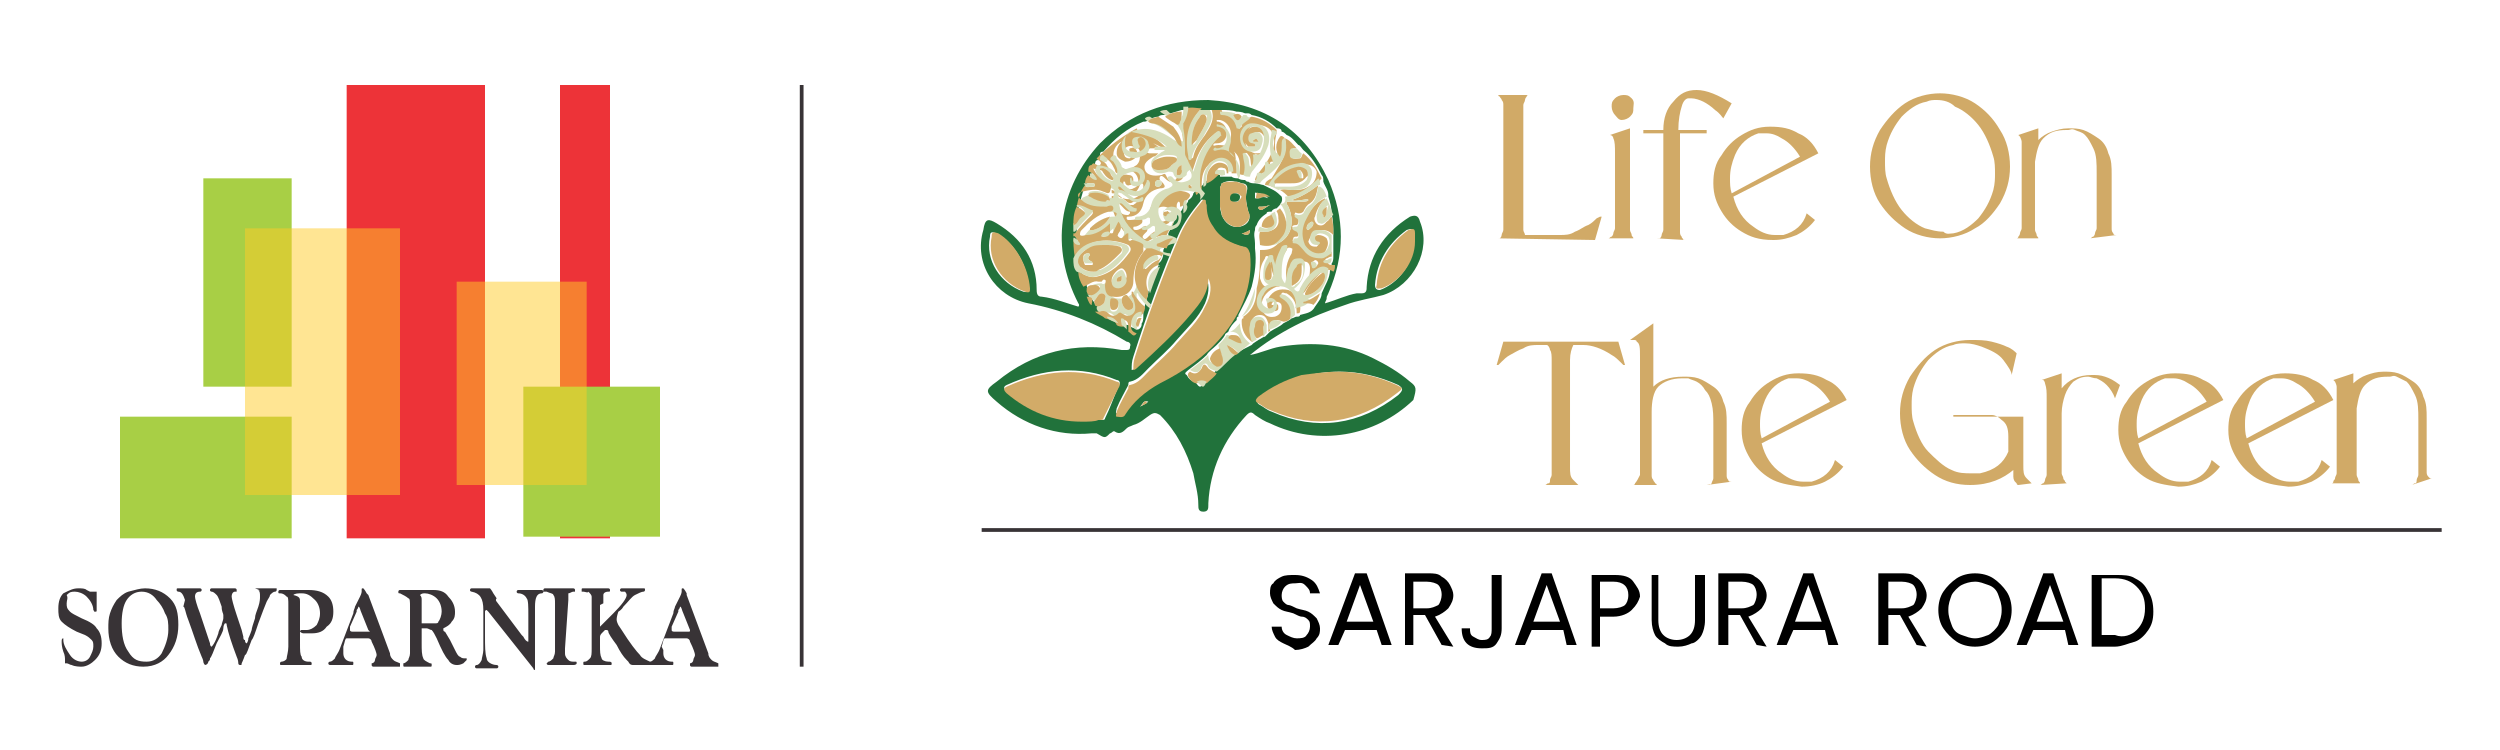 <?xml version="1.0" encoding="utf-8"?>
<!-- Generator: Adobe Illustrator 25.4.1, SVG Export Plug-In . SVG Version: 6.00 Build 0)  -->
<svg version="1.1" id="Layer_1" xmlns="http://www.w3.org/2000/svg" xmlns:xlink="http://www.w3.org/1999/xlink" x="0px" y="0px"
	 viewBox="0 0 150 45" style="enable-background:new 0 0 150 45;" xml:space="preserve">
<style type="text/css">
	.st0{fill-rule:evenodd;clip-rule:evenodd;fill:#ED3338;}
	.st1{fill-rule:evenodd;clip-rule:evenodd;fill:#A8CF45;}
	.st2{opacity:0.5;fill-rule:evenodd;clip-rule:evenodd;fill:#FFCC29;enable-background:new    ;}
	.st3{fill:#383336;}
	.st4{fill:none;stroke:#383336;stroke-width:0.225;stroke-miterlimit:10;}
	.st5{fill:#21723B;}
	.st6{fill:#D2AB68;}
	.st7{fill:#D7DEBB;}
	.st8{fill:#D1AA67;}
	.st9{enable-background:new    ;}
</style>
<g>
	<g>
		<g>
			<rect x="33.6" y="5.1" class="st0" width="3" height="27.2"/>
			<rect x="12.2" y="10.7" class="st1" width="5.3" height="12.5"/>
			<rect x="7.2" y="25" class="st1" width="10.3" height="7.3"/>
			<rect x="31.4" y="23.2" class="st1" width="8.2" height="9"/>
			<rect x="20.8" y="5.1" class="st0" width="8.3" height="27.2"/>
			<rect x="27.4" y="16.9" class="st2" width="7.8" height="12.2"/>
			<rect x="14.7" y="13.7" class="st2" width="9.3" height="16"/>
		</g>
		<g>
			<path class="st3" d="M41.4,37.8l-0.4-1c-0.1-0.2-0.1-0.4-0.2-0.4c0,0,0,0.1-0.1,0.2l0,0.1l-0.4,0.9l0,0.1c0,0,0,0,0,0.1
				c0,0.1,0.1,0.1,0.2,0.1h0.8c0.1,0,0.1,0,0.1-0.1C41.4,37.9,41.4,37.9,41.4,37.8L41.4,37.8z M41.2,35.7l1.3,3.5
				c0,0.2,0.1,0.3,0.2,0.4c0.1,0.1,0.2,0.1,0.4,0.2c0,0,0,0,0,0.1c0,0,0,0.1,0,0.1c0,0,0,0-0.1,0c-0.1,0-0.4,0-0.7,0
				c-0.3,0-0.5,0-0.7,0c0,0,0,0-0.1,0c0,0-0.1,0-0.1-0.1c0,0,0,0,0-0.1c0.1,0,0.2-0.1,0.2-0.2c0-0.1,0.1-0.2,0.1-0.3
				c0-0.1-0.1-0.4-0.3-0.8c0-0.1-0.1-0.2-0.2-0.2c0,0-0.3,0-0.7,0h-0.3l-0.3,0c-0.1,0-0.1,0.2-0.2,0.5L39.8,39c0,0.1,0,0.1,0,0.2
				c0,0.3,0.2,0.5,0.5,0.5c0.1,0,0.1,0,0.1,0.1s0,0.1-0.1,0.1s-0.1,0-0.1,0c-0.1,0-0.2,0-0.4,0c-0.1,0-0.2,0-0.5,0
				c-0.1,0-0.2,0-0.3,0c0,0-0.1,0-0.1-0.1c0,0,0-0.1,0.1-0.1c0.1,0,0.2-0.1,0.3-0.2c0-0.1,0.2-0.3,0.3-0.6l0.8-2.1
				c0-0.2,0.1-0.3,0.1-0.4l0.3-0.6c0.1-0.2,0.1-0.3,0.1-0.3l0,0c0,0,0,0,0-0.1c0-0.1,0-0.1,0.1-0.1c0,0,0.1,0.1,0.2,0.3V35.7z
				 M36,36.3v1.2c0,0.1,0,0.1,0,0.1c0,0,0,0,0.1-0.1l0.3-0.3l0.4-0.4c0.5-0.5,0.8-0.9,0.8-1.1c0,0,0-0.1-0.1-0.2c0,0-0.1,0-0.2,0
				c0,0-0.1,0-0.1-0.1c0,0,0-0.1,0.1-0.1c0.1,0,0.2,0,0.2,0c0.2,0,0.4,0,0.5,0c0,0,0.1,0,0.2,0c0.2,0,0.3,0,0.4,0
				c0.1,0,0.1,0,0.1,0.1c0,0,0,0.1-0.1,0.1c-0.1,0-0.3,0.1-0.5,0.2c-0.2,0.1-0.4,0.4-0.7,0.7c-0.1,0.2-0.3,0.3-0.3,0.3
				C37,37,37,37.1,37,37.2c0,0,0,0.1,0.1,0.3l0.2,0.3c0.5,0.8,0.9,1.3,1.1,1.5c0.1,0.2,0.4,0.3,0.6,0.4h0c0,0,0.1,0,0.1,0.1
				c0,0,0,0.1-0.1,0.1c0,0,0,0-0.1,0c-0.2,0-0.4,0-0.5,0c0,0-0.1,0-0.2,0c-0.1,0-0.2,0-0.2,0c-0.1,0-0.2,0-0.3-0.2c0,0,0,0-0.1-0.1
				c-0.2-0.2-0.4-0.5-0.6-0.9c-0.3-0.4-0.5-0.7-0.5-0.8c0-0.1-0.1-0.1-0.1-0.1c0,0,0,0-0.1,0l-0.1,0.1L36.1,38c0,0-0.1,0.1-0.1,0.2
				s0,0.2,0,0.4v0.1c0,0.4,0,0.6,0.1,0.8c0,0.1,0.2,0.2,0.4,0.2c0.1,0,0.2,0,0.2,0.1c0,0.1,0,0.1-0.1,0.1c0,0-0.1,0-0.2,0
				c-0.1,0-0.2,0-0.4,0c-0.2,0-0.4,0-0.6,0c-0.1,0-0.2,0-0.3,0s-0.1,0-0.1-0.1s0-0.1,0.1-0.1c0.1,0,0.2-0.1,0.3-0.2s0.1-0.3,0.1-0.6
				v-2.7V36l0-0.2c0-0.1-0.1-0.2-0.2-0.3c0,0.1-0.2,0-0.3,0c0,0-0.1,0-0.1,0c0,0,0,0,0-0.1s0-0.1,0.1-0.1s0.1,0,0.1,0
				c0.2,0,0.5,0,0.7,0c0.2,0,0.5,0,0.6,0c0,0,0.1,0,0.1,0s0.1,0,0.1,0.1s0,0.1-0.1,0.1c-0.2,0-0.3,0.1-0.3,0.2c0,0.1,0,0.2,0,0.5
				L36,36.3z M33.9,38.9l0,0.3c0,0.2,0.1,0.3,0.2,0.4c0.1,0.1,0.2,0.1,0.4,0.1c0.1,0,0.1,0,0.1,0.1c0,0,0,0.1-0.2,0.1
				c0,0-0.1,0-0.2,0c-0.3,0-0.5,0-0.6,0c-0.2,0-0.4,0-0.5,0c-0.1,0-0.2,0-0.2,0s-0.1,0-0.1-0.1v0l0.1-0.1c0.1,0,0.2-0.1,0.3-0.2
				c0-0.1,0.1-0.2,0.1-0.4v-0.3v-2.6c0-0.2,0-0.4-0.1-0.5c0-0.1-0.2-0.1-0.4-0.2c-0.1,0-0.2,0-0.2,0c0,0,0,0,0-0.1
				c0,0,0-0.1,0.1-0.1s0.1,0,0.2,0c0.1,0,0.2,0,0.4,0c0.1,0,0.2,0,0.4,0h0.2c0.2,0,0.4,0,0.5,0c0,0,0.1,0,0.1,0.1c0,0,0,0,0,0.1
				c0,0,0,0-0.1,0c-0.1,0-0.2,0.1-0.3,0.1c0,0,0,0.2,0,0.4L33.9,38.9C34,38.9,33.9,38.9,33.9,38.9z M29.8,36.1l1.5,2l0.1,0.1
				c0.1,0.2,0.2,0.3,0.3,0.3c0,0,0,0,0-0.2c0-0.5,0-0.9,0-1.4c0-0.5,0-0.9-0.1-1c-0.1-0.2-0.3-0.3-0.5-0.3c0,0-0.1,0-0.1-0.1
				c0,0,0-0.1,0.1-0.1c0.1,0,0.2,0,0.4,0c0.1,0,0.2,0,0.3,0c0.1,0,0.4,0,0.6,0c0,0,0,0,0.1,0c0,0,0.1,0,0.1,0.1c0,0,0,0.1-0.1,0.1
				c-0.3,0-0.4,0.3-0.4,0.8v0.2l0,2.1v0.3v0.4v0.3v0.4c0,0,0,0.1,0,0.1s-0.1,0-0.1-0.1l-2.7-3.4c0,0-0.1-0.1-0.1-0.1
				c0,0-0.1,0-0.1,0.1v0.1v1.3c0,0.7,0,1.1,0.1,1.4c0,0.2,0.3,0.4,0.6,0.4c0,0,0.1,0,0.1,0.1c0,0,0,0.1-0.1,0.1c0,0,0,0-0.1,0
				c-0.2,0-0.4,0-0.5,0s-0.4,0-0.5,0c0,0-0.1,0-0.1,0c0,0-0.1,0-0.1-0.1c0,0,0-0.1,0.1-0.1c0.1,0,0.2-0.1,0.3-0.3
				c0-0.1,0.1-0.4,0.1-0.6V38v-1.4c0-0.7-0.2-1-0.7-1.1c0,0-0.1,0-0.1-0.1c0,0,0-0.1,0.1-0.1h0.2h0.1c0.1,0,0.3,0,0.5,0
				c0,0,0.1,0,0.2,0c0,0,0.1,0,0.1,0c0,0,0.1,0.1,0.2,0.3l0.2,0.3C29.7,36,29.8,36.1,29.8,36.1z M25.3,36v1.1c0,0.1,0,0.2,0,0.3
				c0,0,0.1,0,0.2,0c0.4,0,0.5,0,0.6,0c0.1,0,0.2,0,0.2-0.1c0.1-0.1,0.2-0.4,0.2-0.6c0-0.3-0.1-0.6-0.3-0.8
				c-0.2-0.2-0.5-0.3-0.7-0.3c-0.1,0-0.2,0-0.3,0.1C25.3,35.8,25.3,35.9,25.3,36z M25.3,38.6c0,0.4,0,0.7,0.1,0.9
				c0,0.1,0.2,0.2,0.4,0.3c0.1,0,0.1,0,0.1,0.1s0,0.1-0.1,0.1c0,0,0,0-0.1,0c-0.2,0-0.3,0-0.5,0c-0.1,0-0.2,0-0.4,0l-0.2,0h-0.2
				c0,0-0.1,0-0.1,0c-0.1,0-0.1,0-0.1-0.1c0,0,0-0.1,0-0.1c0.1,0,0.2-0.1,0.3-0.2c0-0.1,0.1-0.2,0.1-0.4v-0.3v-0.1v-2.4
				c0-0.3,0-0.5-0.1-0.5c-0.1-0.1-0.3-0.2-0.5-0.3c-0.1,0-0.1,0-0.1-0.1c0,0,0-0.1,0.1-0.1c0,0,0,0,0.1,0c0.1,0,0.3,0,0.5,0
				c0.2,0,0.5,0,0.7,0c0.3,0,0.5,0,0.7,0c0.4,0,0.7,0.1,0.9,0.4c0.2,0.2,0.4,0.5,0.4,0.9c0,0.2,0,0.4-0.2,0.6
				c-0.1,0.2-0.3,0.3-0.5,0.4c0,0,0,0,0,0s0,0,0,0.1c0,0,0,0.1,0.1,0.1l0.3,0.5l0.3,0.6c0.1,0.2,0.2,0.4,0.3,0.4
				c0.1,0.1,0.2,0.1,0.3,0.1c0,0,0.1,0,0.1,0s0,0,0,0c0,0,0,0,0,0.1c0,0-0.1,0.1-0.2,0.2c-0.2,0.1-0.3,0.1-0.4,0.1
				c-0.2,0-0.4-0.1-0.5-0.3c-0.2-0.2-0.4-0.6-0.7-1.3c-0.1-0.2-0.2-0.4-0.3-0.5c-0.1,0-0.2-0.1-0.3-0.1h-0.2l-0.1,0c0,0,0,0.1,0,0.2
				L25.3,38.6L25.3,38.6z M22.1,37.8l-0.4-1c-0.1-0.2-0.1-0.4-0.2-0.4c0,0,0,0.1-0.1,0.2l0,0.1l-0.4,0.9l0,0.1c0,0,0,0,0,0.1
				c0,0.1,0.1,0.1,0.2,0.1h0.9c0.1,0,0.1,0,0.1-0.1C22.2,37.9,22.2,37.9,22.1,37.8L22.1,37.8z M22.1,35.7l1.3,3.5
				c0,0.2,0.1,0.3,0.2,0.4c0.1,0.1,0.2,0.1,0.4,0.2c0,0,0,0,0,0.1c0,0,0,0.1,0,0.1s0,0-0.1,0c-0.1,0-0.4,0-0.7,0c-0.3,0-0.5,0-0.7,0
				c0,0,0,0-0.1,0c0,0-0.1,0-0.1-0.1c0,0,0,0,0-0.1c0.1,0,0.2-0.1,0.2-0.2s0.1-0.2,0.1-0.3c0-0.1-0.1-0.4-0.3-0.8
				c0-0.1-0.1-0.2-0.2-0.2c0,0-0.3,0-0.6,0h-0.4l-0.3,0c-0.1,0-0.1,0.2-0.2,0.5L20.6,39c0,0.1,0,0.1,0,0.2c0,0.3,0.2,0.5,0.5,0.5
				c0.1,0,0.1,0,0.1,0.1s0,0.1-0.1,0.1s-0.1,0-0.1,0c-0.1,0-0.2,0-0.4,0c-0.1,0-0.2,0-0.5,0c-0.1,0-0.2,0-0.3,0c0,0-0.1,0-0.1-0.1
				c0,0,0-0.1,0.1-0.1c0.1,0,0.2-0.1,0.3-0.2c0-0.1,0.2-0.3,0.3-0.6l0.8-2.1c0-0.2,0.1-0.3,0.1-0.4l0.3-0.6c0.1-0.2,0.1-0.3,0.1-0.3
				l0,0c0,0,0,0,0-0.1c0-0.1,0-0.1,0.1-0.1c0,0,0.1,0.1,0.2,0.3L22.1,35.7z M18,36.1v2.5c0,0.4,0,0.7,0.1,0.8c0,0.2,0.2,0.3,0.4,0.3
				h0.1c0,0,0.1,0,0.1,0.1s0,0.1-0.1,0.1c0,0,0,0-0.1,0s-0.1,0-0.2,0h-0.5h-0.1c-0.1,0-0.3,0-0.6,0c-0.1,0-0.1,0-0.2,0
				s-0.1,0-0.1-0.1c0,0,0-0.1,0.1-0.1c0.1,0,0.3-0.1,0.3-0.2c0-0.1,0.1-0.4,0.1-0.7v-2.5c0-0.3,0-0.5-0.1-0.5
				c-0.1-0.1-0.2-0.2-0.4-0.2c-0.1,0-0.1,0-0.1-0.1c0,0,0-0.1,0.1-0.1c0,0,0,0,0.1,0c0.2,0,0.5,0,0.7,0c0.1,0,0.2,0,0.3,0l0.3,0
				c0.1,0,0.2,0,0.3,0c0.5,0,0.9,0.1,1.2,0.4c0.2,0.2,0.3,0.5,0.3,0.9c0,0.4-0.1,0.7-0.4,0.9c-0.2,0.3-0.5,0.4-0.9,0.4
				c-0.2,0-0.4,0-0.5,0c-0.1,0-0.2-0.1-0.2-0.1c0,0,0-0.1,0.1-0.1h0c0.1,0,0.2,0,0.3,0c0.2,0,0.4-0.1,0.6-0.3
				c0.1-0.2,0.2-0.4,0.2-0.7c0-0.3-0.1-0.6-0.3-0.8c-0.3-0.3-0.5-0.4-0.8-0.4c-0.2,0-0.4,0-0.5,0.1C18,35.8,18,35.9,18,36.1z
				 M15.3,35.3c0,0,0.1,0,0.2,0c0.2,0,0.4,0,0.6,0c0.2,0,0.3,0,0.5,0h0c0,0,0,0,0,0.1c0,0,0,0.1-0.1,0.1c-0.1,0-0.2,0.1-0.3,0.2
				c0,0.1-0.1,0.2-0.2,0.4l-0.2,0.5l-0.3,0.8c-0.2,0.6-0.3,0.9-0.4,1c-0.2,0.5-0.3,0.9-0.4,0.9c-0.1,0.3-0.2,0.5-0.2,0.5
				c0,0.1,0,0.1-0.1,0.1c0,0-0.1,0-0.1-0.1c0,0,0-0.2-0.1-0.4c-0.3-0.8-0.5-1.4-0.6-1.9c0-0.1,0-0.1-0.1-0.1c0,0-0.1,0.1-0.1,0.3
				c0,0.2-0.2,0.5-0.4,0.9c-0.2,0.5-0.3,0.8-0.4,0.9c0,0.1,0,0.1-0.1,0.2c0,0.1-0.1,0.2-0.2,0.2c0,0-0.1-0.1-0.1-0.2
				c0,0,0-0.1-0.1-0.3c-0.3-0.7-0.5-1.4-0.8-2.2c-0.2-0.5-0.2-0.8-0.3-0.8L11.1,36c-0.1-0.3-0.2-0.5-0.4-0.5c0,0-0.1,0-0.1-0.1
				s0-0.1,0.1-0.1c0,0,0.1,0,0.2,0h0.3c0.1,0,0.2,0,0.3,0c0.1,0,0.3,0,0.5,0h0c0,0,0.1,0,0.1,0.1c0,0,0,0.1-0.1,0.1
				c-0.2,0-0.3,0.1-0.3,0.3c0,0.1,0.1,0.5,0.3,1l0.3,0.9l0.2,0.6l0.1,0.3c0,0.2,0.1,0.2,0.1,0.2c0,0,0.1-0.1,0.2-0.3
				c0,0,0.1-0.2,0.2-0.5c0-0.1,0.1-0.3,0.2-0.5c0-0.1,0.1-0.3,0.1-0.4c0,0,0,0,0-0.1c0,0,0,0,0-0.1c0-0.1-0.1-0.2-0.1-0.5
				c-0.1-0.3-0.2-0.6-0.3-0.7c-0.1-0.1-0.2-0.2-0.3-0.2c0,0-0.1,0-0.1-0.1c0,0,0-0.1,0.1-0.1c0,0,0.1,0,0.1,0c0.3,0,0.5,0,0.5,0
				c0.3,0,0.5,0,0.6,0c0.1,0,0.1,0,0.2,0c0,0,0.1,0,0.1,0.1c0,0,0,0,0,0.1l-0.1,0c-0.1,0-0.2,0.1-0.2,0.3c0,0.1,0.1,0.5,0.3,1.1
				l0.3,0.9l0.1,0.4c0,0.1,0,0.2,0.1,0.2c0,0.2,0.1,0.2,0.1,0.2c0,0,0.1-0.1,0.1-0.3c0,0,0.1-0.2,0.2-0.5c0-0.1,0.1-0.4,0.2-0.7
				c0-0.2,0.1-0.4,0.2-0.7c0.1-0.3,0.1-0.5,0.1-0.6c0-0.2,0-0.3-0.1-0.4C15.7,35.5,15.6,35.4,15.3,35.3
				C15.3,35.4,15.3,35.4,15.3,35.3C15.3,35.4,15.3,35.3,15.3,35.3z M8.5,35.5c-0.4,0-0.7,0.2-0.9,0.5s-0.3,0.8-0.3,1.4
				c0,0.7,0.1,1.3,0.4,1.7c0.3,0.5,0.6,0.6,1.1,0.6c0.4,0,0.7-0.2,0.9-0.5c0.2-0.4,0.4-0.9,0.4-1.4c0-0.4,0-0.7-0.2-1
				c-0.1-0.3-0.3-0.6-0.5-0.8C9.2,35.7,8.9,35.5,8.5,35.5z M8.7,35.3c0.6,0,1.1,0.2,1.5,0.6c0.4,0.4,0.5,0.9,0.5,1.6
				c0,0.7-0.2,1.3-0.6,1.8C9.8,39.7,9.3,40,8.6,40c-0.6,0-1.1-0.2-1.5-0.6c-0.4-0.4-0.6-1-0.6-1.7c0-0.3,0-0.6,0.1-0.9
				c0.1-0.3,0.2-0.5,0.4-0.8c0.2-0.2,0.4-0.4,0.7-0.5C8.1,35.4,8.4,35.3,8.7,35.3z M4.7,35.3c0.2,0,0.4,0,0.5,0.1l0.2,0.1
				c0.1,0,0.1,0,0.2,0s0,0,0.1,0l0.1,0h0c0,0,0,0,0,0.1v0.3c0,0,0,0.1,0,0.1l0,0.3l0,0.3c0,0,0,0,0,0c0,0.1,0,0.1-0.1,0.1
				s0,0-0.1-0.1c0-0.3-0.2-0.6-0.4-0.8c-0.2-0.2-0.5-0.3-0.7-0.3c-0.2,0-0.3,0-0.5,0.2C4.1,35.9,4,36,4,36.2c0,0.2,0,0.3,0.2,0.5
				c0.1,0.1,0.3,0.2,0.7,0.4c0.5,0.2,0.8,0.4,0.9,0.6c0.2,0.2,0.3,0.5,0.3,0.9c0,0.4-0.1,0.7-0.4,1C5.5,39.8,5.2,40,4.9,40
				c-0.1,0-0.4,0-0.6-0.1c-0.1,0-0.2-0.1-0.3-0.1c-0.1,0-0.1,0-0.1,0s0-0.1,0-0.2s0-0.3-0.1-0.5c-0.1-0.3-0.1-0.5-0.1-0.6
				c0-0.1,0-0.2,0.1-0.2c0,0,0,0,0,0.1C3.8,38.7,4,39,4.2,39.3c0.2,0.3,0.5,0.4,0.7,0.4c0.2,0,0.4-0.1,0.5-0.3
				c0.1-0.2,0.2-0.4,0.2-0.6c0-0.2,0-0.3-0.1-0.4c-0.1-0.1-0.2-0.2-0.4-0.3l-0.5-0.2c-0.4-0.2-0.7-0.4-0.9-0.6s-0.2-0.5-0.2-0.8
				c0-0.4,0.1-0.7,0.3-0.9C4.2,35.4,4.4,35.3,4.7,35.3z"/>
		</g>
	</g>
	<line class="st4" x1="48.1" y1="5.1" x2="48.1" y2="40"/>
	<g>
		<line class="st4" x1="58.9" y1="31.8" x2="146.5" y2="31.8"/>
		<g>
			<g>
				<path class="st5" d="M74.8,7L74.8,7L74.8,7L74.8,7z M84.6,22.9c-0.7-0.6-1.4-1-2.2-1.4c-1.8-0.9-3.7-1-5.6-0.7
					c-0.6,0.1-1.2,0.4-1.8,0.5l0,0l0,0c1.7-1.4,3.6-2.3,5.7-3c0.8-0.3,1.6-0.4,2.3-0.6c1.8-0.6,2.9-2.7,2.2-4.4
					c-0.1-0.4-0.3-0.4-0.6-0.3C83,14,82.1,15.4,82,17.2c0,0.2,0,0.4-0.3,0.4c-0.1,0-0.1,0-0.3,0c-0.6,0.1-1.2,0.4-1.9,0.6
					c0-0.1,0.1-0.2,0.1-0.3s0-0.1,0.1-0.3c1-2.3,1-4.5,0-6.8c-1.4-3-3.8-4.6-7.2-4.8C70,6,67.8,6.8,66,8.6c-2.5,2.7-3,6.3-1.3,9.6
					c0,0,0.1,0.1,0,0.2c-0.7-0.2-1.4-0.5-2.2-0.6c-0.2,0-0.3-0.1-0.3-0.4c0-1.8-0.9-3.1-2.4-4c-0.5-0.3-0.7-0.3-0.8,0.4
					c-0.6,2,0.7,4,2.7,4.4c2.1,0.4,4.1,1.2,5.9,2.3c0.1,0,0.3,0.1,0.2,0.3c0,0.1,0,0.2-0.2,0.2c-0.1,0-0.2,0-0.3,0
					c-2.8-0.5-5.3,0.1-7.5,1.9c-0.7,0.5-0.7,0.6,0,1.2c1.6,1.4,3.6,2.1,5.7,1.9c0.1,0,0.2,0,0.3,0c0.5,0.3,0.5,0.3,0.8,0
					c0.1,0,0.2-0.2,0.3-0.1c0.3,0.2,0.5,0,0.7-0.2c0.1-0.1,0.2-0.1,0.4-0.2c0.4-0.1,0.7-0.4,1-0.6c0.3-0.2,0.4-0.1,0.6,0
					c1,1,1.6,2.2,2,3.5c0.1,0.6,0.3,1.2,0.3,1.9c0,0.2,0,0.4,0.3,0.4c0.3,0,0.3-0.2,0.3-0.4c0,0,0-0.1,0-0.1c0.1-2,0.9-3.8,2.3-5.3
					c0.2-0.2,0.3-0.2,0.5,0c0.3,0.2,0.6,0.4,0.9,0.5c2.9,1.4,6.3,0.8,8.6-1.4C85,23.3,85,23.2,84.6,22.9z M82.5,17.1
					c0.1-1.4,0.8-2.5,1.9-3.3c0.3-0.1,0.4-0.1,0.4,0.2c0,0.2,0,0.4,0,0.6c0,1.2-0.9,2.4-2,2.8C82.7,17.4,82.5,17.4,82.5,17.1z
					 M61.4,17.5c-1.4-0.5-2.3-1.9-2-3.3c0-0.3,0.1-0.3,0.4-0.2c1.1,0.6,1.9,2,1.9,3.3C61.8,17.4,61.8,17.6,61.4,17.5z M66.3,25.1
					c0,0.1-0.1,0.1-0.3,0.1c-0.4,0-0.7,0-1.1,0c-1.7,0-3.2-0.6-4.5-1.7c-0.2-0.2-0.2-0.3,0-0.4c2.2-1,4.4-1.2,6.6-0.3
					c0.1,0,0.3,0.1,0.1,0.4C66.8,23.9,66.6,24.5,66.3,25.1z M68.9,24.1c-0.1,0.1-0.3,0.2-0.5,0.3c0,0,0,0,0,0
					C68.6,24.2,68.6,24,68.9,24.1C68.8,24,68.9,24.1,68.9,24.1z M69.6,22.8c-0.9,0.5-1.6,1.1-2.1,1.9c-0.1,0.2-0.4,0.1-0.5,0.1
					c-0.1,0,0-0.2,0-0.3c0.2-0.5,0.5-1,0.7-1.4c0-0.1,0-0.2,0.1-0.2c0.5-0.1,0.8-0.5,1.1-0.8c0.6-0.6,1.2-1.1,1.7-1.7
					c0.6-0.7,1.3-1.3,1.7-2.2c0.2-0.5,0.3-1,0.1-1.5c0,0.9-0.5,1.5-1,2.1c-1,1.2-2.2,2.3-3.3,3.3c0,0-0.1,0.1-0.2,0.1
					c0-0.3,0-0.5,0.1-0.8c0.8-2.5,1.7-5,2.7-7.3c0.3-0.7,0.8-1.4,1.3-2c0,0,0.1-0.2,0.2-0.1c0.1,0,0,0.1,0.1,0.3
					c0,0.5,0.1,0.9,0.4,1.3c0.4,0.7,1.1,1,1.8,1.2c0.2,0,0.3,0.1,0.4,0.4c0.2,1.9-0.5,3.6-1.7,5C72.3,21.2,71,22,69.6,22.8z
					 M74.9,12.7c0.2,0.4,0,0.8-0.5,0.9c-0.5,0.1-0.9-0.2-1.1-0.7c0-0.1-0.1-0.3-0.1-0.5c0-0.1,0-0.2,0-0.4c0-0.1,0-0.2,0-0.4
					c0-0.1,0-0.2,0-0.3c0-0.1,0.1-0.2,0.1-0.3l0,0l0,0l0,0c0.2-0.1,0.5-0.2,0.8-0.1c0.1,0,0.2,0,0.4,0.1c0.3,0,0.4,0.2,0.3,0.5
					C74.7,11.9,74.8,12.3,74.9,12.7z M75,13.8c0,0.4-0.3,0.3-0.5,0.2C74.7,14,74.8,13.9,75,13.8z M74.2,21.2L74.2,21.2
					C74.2,21.2,74.2,21.2,74.2,21.2c-0.1,0.1-0.1,0.1-0.2,0.1c-0.4,0.3-0.7,0.7-1.1,1c-0.1,0.2-0.4,0.4-0.6,0.6
					c-0.3,0.4-0.3,0.4-0.6,0c-0.2,0-0.4-0.2-0.5-0.4c-0.2-0.1,0-0.2,0.1-0.3c0.4-0.3,0.8-0.6,1.1-0.9c0.1-0.2,0.4-0.4,0.6-0.6
					c0.2-0.2,0.4-0.4,0.5-0.6c0-0.1,0.1-0.1,0.2-0.2c0.1-0.3,0.3-0.5,0.5-0.7c0-0.1,0-0.2,0.1-0.2c0,0,0-0.1,0-0.1l0,0l0,0
					c0.3-0.6,0.6-1.1,0.8-1.7c0.2-0.8,0.3-1.5,0.2-2.3c0-0.1,0-0.2,0-0.3c0-0.3-0.1-0.5,0-0.8c0-0.1,0-0.2,0.1-0.3
					c0.1-0.3,0.3-0.5,0.6-0.7c0-0.1,0.1-0.1,0.3-0.1c0-0.1,0.2-0.2,0.3-0.2c0.2-0.2,0.4-0.4,0.3-0.7c-0.1-0.1-0.3-0.3-0.5-0.4l0,0
					c-0.2-0.1-0.4-0.2-0.6-0.3c-0.1,0-0.3-0.1-0.5-0.1c-0.1,0-0.3,0-0.4-0.1c-0.1,0-0.1,0-0.2-0.1c-0.1,0-0.3,0-0.4-0.1
					c-0.1,0-0.3,0-0.4-0.1c0,0-0.1,0-0.1,0c-0.1,0-0.2,0-0.3,0c-0.1,0-0.1,0-0.3,0c0-0.1,0-0.1,0-0.1c0,0,0,0,0,0s0,0,0,0s0,0,0,0h0
					c0,0,0,0,0,0c0,0-0.1,0-0.2,0c-0.3,0.1-0.5,0.3-0.8,0.5c0,0.1-0.1,0.2-0.3,0.2c0,0.1-0.2,0.3-0.3,0.4c0,0.1-0.1,0.3-0.3,0.4
					c0,0.1-0.1,0.3-0.3,0.3c0,0.2-0.1,0.4-0.3,0.5c-0.2,0.4-0.4,0.8-0.6,1.2c0,0,0,0.1,0,0.2c0,0,0,0,0,0.1
					c-0.1,0.2-0.2,0.5-0.3,0.7c0,0,0,0.1,0,0.2c0,0,0,0,0,0l0,0c0,0,0,0,0,0c0,0.2-0.1,0.5-0.3,0.6c0,0,0,0.1,0,0.1
					c-0.1,0.6-0.4,1.1-0.6,1.6c0,0.2-0.1,0.4-0.1,0.5c0,0,0,0.1-0.1,0.2c0,0.1,0,0.3-0.1,0.4l0,0l0,0c0,0.1,0,0.2,0,0.3
					c0,0.2,0,0.4-0.1,0.5c0,0.1,0,0.2-0.1,0.3c-0.1,0.1-0.2,0.1-0.3,0c0,0,0,0,0,0c0,0,0,0,0,0s0,0,0,0s0,0,0,0
					c-0.1,0-0.3-0.1-0.4-0.2c-0.1,0-0.3,0-0.4-0.1c-0.2-0.1-0.5-0.2-0.7-0.4c-0.2-0.1-0.5-0.1-0.6-0.4c0-0.1-0.1-0.2-0.2-0.3l0,0
					c-0.1-0.1-0.3-0.3-0.3-0.5c-0.1-0.2-0.3-0.5-0.3-0.7c-0.2-0.3-0.3-0.5-0.3-0.9c-0.1-0.3-0.2-0.5-0.2-0.8c-0.1-0.5-0.1-1-0.1-1.5
					c0-0.1,0-0.3,0-0.5c0-0.4,0-0.8,0.2-1.1c0,0,0,0,0-0.1c0.1-0.5,0.2-0.9,0.5-1.3c0,0,0,0,0,0c0-0.2,0.1-0.4,0.2-0.5
					c0,0,0-0.1,0-0.1c0-0.1,0-0.3,0.2-0.4c0-0.1,0-0.3,0.2-0.3c0-0.1,0.1-0.2,0.1-0.3s0-0.2,0.2-0.2c0.7-0.8,1.4-1.4,2.4-1.8
					c0.1,0,0.2,0,0.3-0.1C69.1,7.1,69.3,7,69.5,7c0.1-0.1,0.2-0.1,0.4-0.1c0.3-0.1,0.7-0.2,1-0.3c0.1,0,0.1,0,0.3,0
					c0.3-0.1,0.6,0,0.9,0c0.2,0,0.4,0,0.6,0c0.2,0,0.4,0,0.6,0c0.3,0,0.6,0,0.9,0.1c0.1,0,0.3,0,0.5,0.1c0,0,0.1,0,0.2,0l0,0l0,0
					c0,0,0.1,0,0.2,0.1c0.6,0.1,1.1,0.4,1.5,0.8c0.1,0,0.3,0,0.3,0.2c0.1,0,0.2,0.1,0.3,0.2l0,0c0.3,0.1,0.5,0.4,0.7,0.6
					c0.1,0,0.2,0.2,0.3,0.3c0.5,0.4,0.8,0.9,1.1,1.5c0.1,0.1,0.1,0.2,0.1,0.4c0.1,0.3,0.3,0.5,0.3,0.8c0,0,0,0.1,0,0.1
					c0.1,0.3,0.2,0.7,0.2,1C80,13.3,80,13.6,80,14c0,0.4,0,0.7,0,1.1c0,0.1,0,0.2,0,0.3c0,0.1,0,0.3-0.1,0.4c0,0.1,0,0.3-0.1,0.4
					c0,0.5-0.3,0.9-0.5,1.4c0,0.3-0.2,0.5-0.4,0.8c-0.2,0.4-0.6,0.4-0.9,0.5c0,0.1-0.1,0.1-0.2,0.1c-0.1,0-0.2,0.1-0.3,0.1
					c-0.1,0.1-0.3,0.2-0.5,0.3l0,0c-0.2,0.2-0.5,0.3-0.8,0.5c0,0-0.1,0.1-0.1,0.1c0,0-0.1,0.1-0.2,0.2l0,0c-0.1,0-0.2,0.1-0.4,0.2
					l-0.3,0.2c0,0-0.1,0.1-0.1,0.1C74.7,20.9,74.5,21,74.2,21.2z M75.5,11.9c0,0-0.1,0-0.2,0c0-0.1,0-0.2,0-0.3s0.1,0,0.2,0
					c0.2,0,0.4,0.1,0.6,0.3C75.9,11.8,75.7,11.8,75.5,11.9z M76.2,12.3c-0.2,0.1-0.3,0.2-0.5,0.3c-0.1,0-0.1,0-0.2-0.1
					c0-0.1,0-0.1,0.1-0.1C75.8,12.4,75.9,12.4,76.2,12.3z M83.9,23.7c-2.3,1.8-4.9,2.2-7.6,1c-0.3-0.1-0.5-0.3-0.7-0.4
					c-0.2-0.1-0.2-0.2,0-0.4c0.8-0.6,1.6-1,2.6-1.3c0.7-0.2,1.4-0.3,2.2-0.3c1.2,0,2.4,0.3,3.5,0.8C84.2,23.3,84.2,23.4,83.9,23.7z"
					/>
				<path class="st6" d="M72.5,16.7c0,0.9-0.5,1.5-1,2.1c-1,1.2-2.2,2.3-3.3,3.3c0,0-0.1,0.1-0.2,0.1c0-0.3,0-0.5,0.1-0.8
					c0.8-2.5,1.7-5,2.7-7.3c0.3-0.7,0.8-1.4,1.3-2c0,0,0.1-0.2,0.2-0.1c0.1,0,0,0.1,0.1,0.3c0,0.5,0.1,0.9,0.4,1.3
					c0.4,0.7,1.1,1,1.8,1.2c0.2,0,0.3,0.1,0.4,0.4c0.2,1.9-0.5,3.6-1.7,5c-1,1.2-2.3,2.1-3.7,2.8c-0.9,0.5-1.6,1.1-2.1,1.9
					c-0.1,0.2-0.4,0.1-0.5,0.1c-0.1,0,0-0.2,0-0.3c0.2-0.5,0.5-1,0.7-1.4c0-0.1,0-0.2,0.1-0.2c0.5-0.1,0.8-0.5,1.1-0.8
					c0.6-0.6,1.2-1.1,1.7-1.7c0.6-0.7,1.3-1.3,1.7-2.2C72.7,17.7,72.7,17.1,72.5,16.7z"/>
				<path class="st6" d="M80.3,22.3c1.2,0,2.4,0.3,3.5,0.8c0.4,0.2,0.4,0.2,0,0.5c-2.3,1.8-4.9,2.2-7.6,1c-0.3-0.1-0.5-0.3-0.7-0.4
					c-0.2-0.1-0.2-0.2,0-0.4c0.8-0.6,1.6-1,2.6-1.3C78.9,22.4,79.6,22.3,80.3,22.3z"/>
				<path class="st6" d="M64.9,25.3c-1.7,0-3.2-0.6-4.5-1.7c-0.2-0.2-0.2-0.3,0-0.4c2.2-1,4.4-1.2,6.6-0.3c0.1,0,0.3,0.1,0.1,0.4
					c-0.3,0.6-0.6,1.2-0.9,1.8c0,0.1-0.1,0.1-0.3,0.1C65.7,25.3,65.3,25.3,64.9,25.3z"/>
				<path class="st6" d="M71.1,11.5c-0.9-0.2-1.6,0.1-2,0.8c-0.2,0.4-0.1,0.9,0.3,1.1c0.3,0.1,0.5,0.1,0.7,0c0.2-0.2,0.3-0.4,0-0.6
					c0,0.3-0.1,0.5-0.4,0.5c-0.2,0-0.3-0.1-0.4-0.4c0-0.3,0.2-0.5,0.5-0.5c0.3,0,0.5,0.2,0.6,0.5c0.1,0.4,0,0.7-0.4,0.8
					c0,0-0.1,0.1-0.3,0.1c-0.3,0-0.5,0.1-0.8,0.4c-0.1,0.1-0.2,0.2-0.3,0.1c-0.1-0.1,0-0.2,0.1-0.3c0,0,0,0,0.1-0.1
					c0,0,0.1-0.1,0-0.3c-0.1-0.1-0.1,0-0.2,0c-0.1,0.1-0.3,0.2-0.4,0.2c-0.1,0-0.2,0-0.2-0.1c0-0.1,0-0.1,0.1-0.1
					c0.1,0,0.3-0.1,0.4-0.2c0,0,0.1-0.1,0-0.3c0-0.1-0.1,0-0.2,0c-0.2,0.1-0.4,0.1-0.6,0.1c0,0-0.1,0-0.1-0.1c0-0.1,0-0.1,0.1-0.1
					c0.5,0,0.8-0.3,0.9-0.8c0.1-0.5,0.5-0.8,1-0.9c0.3,0,0.4-0.1,0.1-0.4c0,0-0.2-0.1-0.1-0.3c0.1-0.1,0.2,0,0.3,0.1
					c0.2,0.2,0.4,0.3,0.7,0.2c0.4-0.1,0.5-0.3,0.3-0.7c-0.1,0-0.1,0.2-0.2,0.3C70.5,11,70.2,11,70,10.6c-0.1-0.2-0.1-0.2-0.3-0.1h0
					c-0.5,0.1-0.9,0-1-0.3c-0.1-0.3,0-0.5,0.5-0.8c0.1,0,0.2-0.1,0.3-0.2c-0.1,0-0.3,0-0.5,0c0,0-0.2,0-0.2-0.1S69,8.9,69,8.9
					c0.2,0,0.4,0,0.6,0c-0.6-0.6-1.7-0.7-2.3-0.4C67.1,8.7,67,8.9,67,9.2c0,0.3,0.3,0.4,0.5,0.5c0.3,0,0.5-0.1,0.7-0.3
					c0.1-0.2,0-0.4-0.1-0.5c-0.1-0.1-0.2,0-0.3,0c-0.1,0.1,0,0.1,0,0.3c0,0,0.2,0.1,0,0.3c-0.1,0-0.2,0-0.3-0.1
					c-0.1-0.2-0.1-0.4,0-0.5s0.3-0.2,0.5-0.1c0.2,0,0.4,0.1,0.4,0.4c0,0.3,0,0.5-0.2,0.7c-0.3,0.2-0.6,0.4-1,0.1
					c-0.3-0.1-0.4-0.4-0.4-0.7c0-0.5,0.4-0.9,0.9-0.9c0.8-0.1,1.4,0.1,2.1,0.5c0.1,0,0.2,0.1,0.3,0.2c0-0.1-0.1-0.3-0.2-0.3
					c-0.4-0.4-0.8-0.7-1.3-0.8c-0.1,0-0.3,0-0.4-0.3c-0.9,0.5-1.7,1.1-2.4,1.8v0c0,0.1,0.4,0.2,0.2,0.4c-0.1,0.1-0.3-0.1-0.4-0.1
					c0,0-0.2,0.1-0.1,0.3c0.5,0.1,0.9,0.1,1.1,0.6c0.1-0.3,0-0.5-0.2-0.8c0-0.1-0.3-0.2-0.1-0.3c0.1-0.1,0.2,0,0.3,0.1
					c0.1,0.1,0.2,0.3,0.3,0.5c0,0.2,0.2,0.3,0.4,0.1c0.5-0.2,0.9,0,1,0.5c0,0.2,0,0.4-0.3,0.5c-0.1,0.1-0.4,0-0.5,0
					c-0.1,0-0.1-0.1-0.1-0.3c0,0,0-0.1,0-0.1s0.1,0,0.1,0c0,0.1,0.1,0.3,0.3,0.2c0.1,0,0.2-0.1,0.2-0.3s-0.1-0.3-0.3-0.3
					c-0.3-0.1-0.8,0.1-0.9,0.5c0,0,0,0.1,0,0.1c0.3,0.2,0.5,0.5,0.7,0.5c0.5,0.1,0.7,0,0.9-0.5c0,0,0-0.2,0.1-0.1
					c0.1,0,0.1,0.1,0.1,0.2c0,0.5-0.6,0.9-1.2,0.7c-0.2,0-0.4-0.2-0.5-0.4c0,0-0.1-0.1-0.2-0.1c0,0,0,0.1,0,0.1c0,0.1,0,0.1,0.1,0.1
					c0.3,0,0.5,0.3,0.7,0.4c0.1,0.1,0.3,0.3,0.5,0.1c0,0,0.2,0,0.2,0c0,0.1-0.1,0.1-0.2,0.2c-0.3,0-0.5,0-0.7-0.2
					c-0.1-0.1-0.3-0.2-0.4-0.3c0,0-0.2-0.1-0.2,0c0,0.1,0,0.2,0.1,0.3c0.5,0,0.6,0.6,1,0.6c0,0,0,0,0,0.1c0,0,0,0-0.1,0.1
					c-0.1,0-0.3,0-0.4-0.1c-0.1-0.1-0.2-0.2-0.3-0.3c0,0-0.1-0.1-0.2-0.1c-0.1,0,0,0.2,0,0.3c0.3,0.9,0.8,1.5,1.5,1.9
					c0.1,0.1,0.3,0,0.4,0c0.4-0.3,0.9-0.5,1.3-0.5c0.2-0.4,0.4-0.8,0.6-1.2c0-0.2,0-0.4,0-0.5c0-0.1,0-0.2,0.1-0.3
					c0.1,0,0.1,0.1,0.1,0.2c0,0,0,0,0,0.1c0.1,0,0.3-0.1,0.3-0.3C71.6,11.7,71.4,11.6,71.1,11.5z M69.5,10.8c0.1,0,0.2,0.1,0.2,0.2
					c0,0.1-0.1,0.2-0.2,0.2c-0.1,0-0.2,0-0.2-0.2C69.3,10.9,69.4,10.8,69.5,10.8z M70.2,12.8L70.2,12.8L70.2,12.8L70.2,12.8z"/>
				<path class="st6" d="M79.6,15.5c0.1,0,0.1-0.1,0.3-0.1c0-0.1,0-0.2,0-0.3c-0.2,0.1-0.4,0.3-0.6,0.3c-0.5,0-0.8-0.1-1.1-0.5
					c-0.1-0.1-0.3-0.4-0.5-0.4c-0.1,0-0.2,0-0.1-0.2c0-0.1,0.1-0.1,0.2-0.1c0,0,0.1,0,0.1-0.1c0-0.1,0-0.2-0.1-0.3
					c-0.3-0.1-0.4-0.3,0-0.3c0.1,0,0.2-0.4,0-0.5c0,0-0.2-0.1-0.1-0.2c0-0.1,0.1,0,0.2,0c0.1,0,0.2,0,0.3-0.1
					c0.1-0.2,0.2-0.4,0.4-0.5c0.4-0.3,0.4-0.7,0.5-1.1l0,0c-0.5,0.4-1,0.7-1.6,0.9c0.2,0.1,0.4,0,0.6,0c0.1,0,0.4-0.1,0.4,0
					c0,0.1-0.3,0.1-0.4,0.1c-0.2,0-0.5,0-0.7,0c-0.2,0-0.3,0-0.1,0.3c0.4,0.9,0.2,1.8-0.6,2.2C76.3,15,76,15,75.6,15
					c0,0.8,0,1.6-0.2,2.3c0,0.7-0.2,1.3-0.8,1.7c0,0,0,0.1,0,0.1c-0.1,0-0.1,0.1-0.1,0.2c0,0.5,0.2,0.9,0.6,1.2c0.1,0,0.1,0,0.1-0.1
					c-0.1-0.4-0.2-0.7-0.1-1c0-0.3,0.2-0.5,0.5-0.5s0.4,0.2,0.5,0.5c0,0.1,0,0.3,0,0.5c0,0,0.1,0,0.1-0.1c0-0.6,0.3-0.7,0.8-0.5l0,0
					c0.2,0,0.4-0.1,0.5-0.3c0.1-0.5,0-0.9-0.5-1.2c0,0-0.2-0.1-0.1-0.2s0.1,0,0.3,0c0.5,0.3,0.6,0.7,0.6,1.2c0.1,0,0.2,0,0.2-0.1
					c0.1-0.6-0.2-1.1-0.7-1.3c-0.5-0.1-0.9,0-1.2,0.5c-0.1,0.3-0.1,0.6,0.1,0.7c0.2,0.1,0.5,0.1,0.5-0.1c0-0.2,0-0.3-0.2-0.2
					c-0.1,0-0.1,0-0.2,0c0-0.1,0-0.1,0.1-0.2c0.2,0,0.5,0,0.5,0.3c0,0.3-0.1,0.5-0.4,0.6c-0.5,0.1-0.8-0.2-0.8-0.7s0.4-0.9,0.9-1.1
					c0.3,0,0.3-0.1,0.2-0.4c-0.1-0.6,0-1.2,0.4-1.8c0-0.1,0.1-0.2,0.3-0.1c0.1,0,0,0.2,0,0.3c-0.3,0.5-0.4,1-0.3,1.6
					c0,0.1,0,0.3,0.2,0.4c0-0.4,0-0.7,0.2-0.9c0-0.1,0.1-0.3,0.2-0.4c0.1-0.1,0.3-0.3,0.5-0.2c0.2,0,0.3,0.2,0.3,0.4
					c0,0.5-0.1,0.9-0.5,1.3c0,0-0.2,0.1-0.1,0.2c0.1,0.1,0.2,0,0.3-0.1c0.3-0.5,0.6-0.8,0.9-1.1c0.3-0.2,0.5-0.3,0.8-0.1
					c0.1-0.1,0.1-0.3,0.1-0.4c0,0,0,0-0.1,0c-0.1,0-0.3,0-0.3-0.1C79.4,15.6,79.5,15.6,79.6,15.5z M76.5,16.9
					c-0.1,0.1-0.3,0.3-0.5,0.3c-0.2,0-0.3-0.2-0.4-0.5c0,0,0-0.1,0-0.2c0-0.4,0.1-0.7,0.3-1c0-0.1,0.1-0.2,0.2-0.1
					c0.1,0,0.1,0.1,0.1,0.2c0,0.3,0.1,0.6,0.2,0.9C76.6,16.5,76.6,16.7,76.5,16.9z M78.8,16c-0.1,0-0.1-0.1-0.1-0.2
					c0-0.1,0.1-0.1,0.2-0.2c0.1,0,0.2,0.1,0.2,0.2C79,16,78.9,16.1,78.8,16z M74.6,19L74.6,19L74.6,19L74.6,19z"/>
				<path class="st7" d="M69.1,14.4c-0.1,0.1-0.3,0.1-0.4,0c-0.8-0.5-1.3-1.1-1.5-1.9c0-0.1-0.1-0.2,0-0.3c0.1,0,0.1,0,0.2,0.1
					s0.2,0.2,0.3,0.3c0.1,0.1,0.2,0.1,0.4,0.1c0,0,0.1,0,0.1-0.1c0,0,0-0.1,0-0.1c-0.4,0-0.6-0.6-1-0.6c-0.1,0-0.1-0.1-0.1-0.3
					c0-0.1,0.1,0,0.2,0c0.1,0.1,0.3,0.2,0.4,0.3c0.2,0.2,0.5,0.3,0.7,0.2c0.1,0,0.2,0,0.2-0.2c0-0.1-0.1-0.1-0.2,0
					c-0.2,0.1-0.4,0-0.5-0.1c-0.2-0.1-0.4-0.4-0.7-0.4c-0.1,0-0.1-0.1-0.1-0.1c0,0,0-0.1,0-0.1c0.1,0,0.1,0,0.2,0.1
					c0.1,0.1,0.3,0.3,0.5,0.4c0.6,0.2,1.2-0.1,1.2-0.7c0,0,0-0.1-0.1-0.2c-0.1,0-0.1,0-0.1,0.1c-0.2,0.5-0.5,0.7-0.9,0.5
					c-0.3-0.1-0.5-0.4-0.7-0.5c0,0,0-0.1,0-0.1c0-0.3,0.6-0.5,0.9-0.5c0.1,0,0.3,0.1,0.3,0.3c0,0.1,0,0.3-0.2,0.3
					c-0.1,0-0.3,0-0.3-0.2c0,0,0-0.1-0.1,0c0,0,0,0.1,0,0.1c0,0.1,0,0.2,0.1,0.3c0.1,0.1,0.4,0.1,0.5,0c0.2-0.1,0.3-0.3,0.3-0.5
					c0-0.5-0.5-0.7-1-0.5c-0.2,0.1-0.3,0-0.4-0.1c0-0.1-0.1-0.3-0.3-0.5c0-0.1-0.1-0.3-0.3-0.1s0,0.2,0.1,0.3
					c0.2,0.3,0.3,0.5,0.2,0.8c-0.3-0.5-0.7-0.5-1.1-0.6c-0.1,0-0.1,0.1-0.2,0.3c0.2,0.5,0.5,0.9,1,1.1c0.3,0.1,0.1,0.4,0.1,0.5
					c0,0.2-0.3,0-0.4,0c-0.4-0.3-0.9-0.2-1.3,0c-0.3,0.1-0.3,0.3,0,0.5c0.5,0.3,1,0.4,1.5,0.4c0.1,0,0.3,0,0.4,0.1
					c0,0.2-0.1,0.2-0.3,0.2c-0.7,0.1-1.2,0.6-1.6,1.1c0,0.1-0.1,0.2-0.1,0.3c0,0.1,0.2,0,0.4,0c0.5,0,1-0.3,1.4-0.7
					c0,0.2,0,0.3,0,0.5c0,0,0,0.1,0.1,0.1s0.1,0,0.1-0.1c0.1-0.2,0.2-0.4,0.3-0.6c0.2,0.3,0.2,0.5,0,0.7c0,0-0.1,0.1,0,0.2
					c0.1,0.1,0.2,0,0.3,0c0,0,0,0,0.1-0.1c0,0,0.1-0.1,0.2-0.1c0.1,0,0,0.1,0,0.2c0,0-0.1,0.1,0,0.2c0,0,0.1,0,0.2,0
					c0.1,0,0.6,0.1,0.7,0.3c0,0.1,0,0.1,0,0.2c-0.5,0.5-0.6,1.2-0.6,1.8c0,0.6-0.6,1-1.2,0.9c-0.3,0-0.5-0.4-0.5-0.7
					c0-0.1,0.1-0.2,0-0.3c-0.1,0-0.1,0.1-0.2,0.1c0,0-0.1,0.1-0.2,0c-0.4,0-0.6,0.1-0.9,0.3c0,0.3,0.1,0.5,0.3,0.7
					c0.5,0,0.3,0.3,0.3,0.5l0,0c0,0.1,0.1,0.2,0.2,0.3c0.1,0,0.2,0,0.3,0c0.2-0.1,0.4,0,0.5,0.1c0.2,0.2,0.4,0.2,0.6,0
					c0,0,0.1-0.1,0.2,0c0.3,0.2,0.5,0.2,0.7,0c0.2-0.2,0.1-0.6,0-0.9c0,0-0.1-0.1-0.1-0.2c0,0,0-0.1,0-0.2c0.1,0,0.1,0,0.1,0.1
					c0.2,0.3,0.4,0.6,0.7,0.8c0,0,0-0.1,0.1-0.2c-1.1-0.9-0.8-2.3,0-3.1c0.1-0.1,0.2-0.1,0.3,0c0.3,0,0.5,0.1,0.8,0.2c0,0,0,0,0,0
					c0,0,0-0.1,0-0.2c-0.2,0-0.4-0.1-0.5-0.1c0,0-0.1,0-0.1-0.1c0,0,0-0.1,0.1-0.1c0.3-0.1,0.5-0.3,0.9-0.3l0,0c0,0,0,0,0-0.1
					c0,0,0-0.1,0-0.2C69.9,13.9,69.5,14.2,69.1,14.4z M66.6,10.8c-0.3-0.1-0.5-0.4-0.6-0.6c0-0.1,0-0.1,0.1-0.1
					c0.3,0,0.7,0.4,0.7,0.7C66.8,10.8,66.7,10.9,66.6,10.8z M66.6,12c0,0.1-0.1,0-0.2,0c0,0-0.1,0-0.1,0c-0.3,0-0.6-0.1-0.9-0.3
					c0,0-0.1,0-0.1-0.1c0,0,0,0,0.1-0.1c0.4-0.1,0.8,0,1.1,0.2C66.6,11.9,66.6,11.9,66.6,12z M66.6,13c-0.2,0.4-0.6,0.7-1,0.8
					c0,0-0.1,0-0.2,0c0,0,0-0.1,0-0.1C65.8,13.3,66.2,13.1,66.6,13L66.6,13L66.6,13L66.6,13z M65.4,17.7c-0.1,0-0.2-0.1-0.2-0.3
					c0-0.3,0.3-0.3,0.5-0.3c0.1,0,0.3,0,0.3,0.1C66,17.4,65.5,17.7,65.4,17.7z M66.3,17.9c0,0.1,0,0.3-0.2,0.4
					c-0.1,0.1-0.3,0.1-0.4,0c0-0.1-0.1-0.2,0-0.3c0.1-0.1,0.2-0.4,0.4-0.4C66.3,17.6,66.4,17.8,66.3,17.9z M67.1,18.3
					c0,0.1,0,0.4-0.3,0.4c-0.2,0-0.2-0.2-0.2-0.4s0-0.3,0.1-0.3C67,18,67.1,18.1,67.1,18.3z M68,18.3c0,0.1,0,0.3-0.3,0.3
					c-0.2,0-0.4-0.3-0.4-0.6c0-0.1,0.1-0.3,0.3-0.3C67.7,17.8,68,18.1,68,18.3z"/>
				<path class="st6" d="M74.2,10.4c-0.1,0-0.2,0-0.3,0c0-0.5-0.1-0.7-0.5-0.8c-0.3-0.1-0.7,0-0.9,0.3c-0.4,0.4-0.4,0.9-0.4,1.4
					c0,0.1-0.2,0.3-0.3,0.4c-0.1-0.1-0.1-0.3-0.1-0.5c0-0.4,0-0.7,0.1-1c0.2-0.8,0.6-1.4,1.2-1.9c0,0,0.3-0.1,0.1-0.3
					c-0.1-0.1-0.2,0-0.3,0.1c-0.5,0.4-0.8,0.9-1,1.4c-0.1,0.3-0.2,0.6-0.3,0.9c-0.1-0.2-0.2-0.4-0.3-0.6c0-0.1-0.2-0.3-0.2-0.5
					c0-0.5,0-1-0.1-1.5c0-0.1,0-0.2,0-0.3c0.2-0.3,0.3-0.7,0.3-1c0.3-0.1,0.6,0,0.9,0c-0.8,0.8-0.9,1.8-0.7,2.8c0,0.1,0,0.2,0.1,0.2
					c0.1,0,0.1-0.1,0.1-0.1c0.1-0.5,0.4-0.9,0.7-1.3c0.3-0.5,0.6-0.9,0.4-1.5c0.2,0,0.4,0,0.6,0c0,0,0,0.1,0.1,0.2
					c0.5,0,0.8,0.3,0.9,0.8c0,0.1,0.1,0.1,0.2,0c0-0.4,0.4-0.5,0.6-0.6c0.6,0.1,1.1,0.4,1.5,0.8c0,0.3-0.1,0.5-0.1,0.8
					c0,0.3,0,0.6,0.1,0.9c0,0.1,0,0.2,0,0.3c-0.1,0.1-0.1,0-0.2-0.1c0,0-0.1,0-0.1,0c0,0-0.1,0-0.1,0.1c0,0.1,0,0.2,0,0.3
					c0,0.1,0,0.3-0.2,0.3c-0.3-0.1-0.3,0-0.3,0.2c0,0.1-0.1,0.2-0.2,0.3c0,0-0.1,0-0.2-0.1c0-0.1,0.1-0.3,0.2-0.4
					c0.4-0.5,0.7-0.9,0.9-1.5c0.2-0.9-0.2-1.4-1-1.4c-0.4,0-0.7,0.4-0.7,0.8c0,0.5,0.2,0.8,0.6,0.9c0.3,0,0.6,0,0.7-0.4
					C76,8.4,75.9,8.2,75.7,8c-0.1-0.1-0.3-0.1-0.5,0c-0.1,0-0.2,0.1-0.2,0.3c0,0.2,0.1,0.3,0.3,0.3c0,0,0.1,0,0.1,0.1s0,0.1-0.1,0.1
					c-0.1,0-0.3,0-0.4,0c-0.2-0.2-0.3-0.4-0.2-0.7c0.1-0.3,0.3-0.5,0.6-0.5s0.5,0.1,0.6,0.4c0.1,0.4,0,0.8-0.2,1.2
					c0,0-0.1,0.1-0.2,0.1c-0.3-0.1-0.2,0-0.2,0.2c0,0.2,0,0.4-0.2,0.5c-0.1-0.2,0-0.5-0.2-0.7c0,0-0.1-0.2-0.2-0.1
					c-0.1,0,0,0.1,0,0.3c0.1,0.4,0.1,0.7,0,1c-0.1,0-0.3,0-0.4-0.1c0,0,0.1-0.1,0.1-0.2c0-0.5,0-0.9-0.5-1.2
					c-0.3-0.2-0.3-0.4-0.1-0.6c0.2-0.5-0.1-1.1-0.6-1.2c-0.1,0-0.1,0-0.2,0c0,0.1,0,0.1,0.1,0.1c0.4,0.1,0.5,0.4,0.5,0.7
					c0,0.3-0.2,0.6-0.6,0.6c-0.1,0-0.2,0-0.2,0.1c0,0.1,0.1,0,0.3,0c0.4,0,0.8,0.1,1,0.5C74.2,9.8,74.2,10.1,74.2,10.4z"/>
				<path class="st7" d="M73.2,7.9c-0.1-0.1-0.2,0-0.3,0.1c-0.5,0.4-0.8,0.9-1,1.4c-0.1,0.3-0.2,0.6-0.3,0.9
					c-0.1-0.2-0.2-0.4-0.3-0.6c0-0.1-0.2-0.3-0.2-0.5c0-0.5,0-1-0.1-1.5c0-0.1,0-0.2,0-0.3c0.2-0.3,0.3-0.7,0.3-1
					c-0.1,0-0.1,0-0.3,0c0,0.2,0,0.5-0.1,0.6c0,0.1-0.1,0.3-0.3,0.1c-0.2-0.1-0.5-0.4-0.6-0.5c-0.1,0-0.3,0-0.4,0.1
					c0.3,0.2,0.6,0.4,0.9,0.6c0.3,0.4,0.5,0.7,0.5,1.2c-0.3-0.1-0.3-0.4-0.5-0.6c-0.4-0.4-0.7-0.7-1.2-0.8c-0.1,0-0.2,0-0.3-0.1
					c-0.1,0-0.2,0-0.3,0.1c0,0.1,0.2,0.2,0.4,0.3c0.5,0.1,0.9,0.5,1.3,0.8c0.1,0.1,0.1,0.1,0.2,0.3c-0.1-0.1-0.2-0.1-0.3-0.2
					c-0.6-0.4-1.3-0.7-2.1-0.5c-0.5,0.1-0.9,0.5-0.9,0.9c0,0.3,0.1,0.6,0.4,0.7c0.4,0.2,0.7,0,1-0.1c0.3-0.2,0.3-0.5,0.2-0.7
					c0-0.2-0.2-0.3-0.4-0.4c-0.2,0-0.4,0-0.5,0.1c-0.1,0.1-0.1,0.3,0,0.5c0,0.1,0.1,0.2,0.3,0.1c0.2-0.1,0-0.2,0-0.3
					c0-0.1-0.1-0.2,0-0.3c0.1-0.1,0.2-0.1,0.3,0c0.1,0.1,0.2,0.3,0.1,0.5c-0.1,0.2-0.4,0.4-0.7,0.3c-0.3,0-0.5-0.1-0.5-0.5
					c0-0.3,0-0.5,0.3-0.7C68.3,8,69.4,8.2,70,8.8c-0.2,0-0.4,0-0.6,0c0,0-0.2,0-0.1,0.1C69.2,9,69.3,9,69.4,9c0.1,0,0.3,0,0.5,0
					c-0.1,0.1-0.2,0.1-0.3,0.2c-0.5,0.3-0.6,0.5-0.5,0.8c0.1,0.4,0.5,0.5,1,0.3h0c0.1,0,0.3,0,0.3,0.1c0.1,0.4,0.5,0.4,0.8,0.1
					c0-0.1,0-0.2,0.2-0.3c0.2,0.4,0.1,0.6-0.3,0.7c-0.3,0.1-0.5,0-0.7-0.2c0,0-0.1-0.2-0.3-0.1c-0.1,0.1,0,0.2,0.1,0.3
					c0.3,0.2,0.1,0.3-0.1,0.4c-0.5,0.1-0.9,0.5-1,0.9c-0.1,0.5-0.4,0.8-0.9,0.8c0,0-0.1,0-0.1,0.1c0,0.1,0,0.1,0.1,0.1
					c0.2,0,0.5,0,0.6-0.1c0,0,0.1-0.1,0.2,0c0,0,0,0.1,0,0.3c-0.1,0.1-0.2,0.2-0.4,0.2c0,0-0.1,0-0.1,0.1c0,0.1,0.1,0.1,0.2,0.1
					c0.1,0,0.3-0.1,0.4-0.2c0,0,0.1-0.1,0.2,0c0,0.1,0,0.1,0,0.3c0,0,0,0-0.1,0.1c-0.1,0-0.3,0.1-0.1,0.3s0.2,0,0.3-0.1
					c0.2-0.2,0.5-0.4,0.8-0.4c0.1,0,0.1,0,0.3-0.1c0.3-0.1,0.4-0.5,0.4-0.8c0-0.3-0.3-0.5-0.6-0.5s-0.5,0.2-0.5,0.5
					c0,0.2,0.1,0.4,0.4,0.4c0.3,0,0.5-0.1,0.4-0.5c0.2,0.2,0.1,0.5,0,0.6c-0.2,0.2-0.5,0.2-0.7,0c-0.4-0.2-0.5-0.8-0.3-1.1
					c0.4-0.7,1.1-1,2-0.8c0.3,0,0.5,0.1,0.4,0.5c0.1-0.1,0.2-0.2,0.3-0.4C72,11.3,72,11.2,72,11c0-0.4,0-0.7,0.1-1
					c0.2-0.8,0.6-1.4,1.2-1.9C73.2,8.1,73.3,8,73.2,7.9z M70.3,9.9c-0.2,0.3-0.5,0.3-0.8,0.3c-0.1,0-0.3,0-0.4-0.2
					c0-0.1,0-0.3,0.2-0.4c0.2-0.2,0.5-0.3,0.7-0.3c0.3,0,0.5,0,0.6,0.1C70.7,9.7,70.4,9.8,70.3,9.9z M70.9,10.2c0,0.1,0,0.3-0.2,0.3
					c-0.1,0-0.1,0-0.1-0.1c0-0.1,0-0.4,0.3-0.5C70.9,9.9,70.9,10.1,70.9,10.2z M70,12.8c0,0.1-0.1,0.1-0.2,0c0,0,0-0.1,0-0.1
					c0-0.1,0.1-0.1,0.2-0.1c0.1,0,0.2,0,0.3,0.1C70.1,12.8,70,12.8,70,12.8z M71.4,11.3c0,0-0.1,0-0.1-0.1c0-0.1,0-0.1,0.1-0.1
					c0,0,0.1,0,0.1,0.1C71.5,11.3,71.4,11.3,71.4,11.3z"/>
				<path class="st6" d="M68.6,14.7c0-0.1-0.5-0.3-0.7-0.3c0,0-0.1,0.1-0.2,0c0-0.1,0-0.1,0-0.2c0-0.1,0-0.2,0-0.2
					c-0.1,0-0.1,0-0.2,0.1c0,0,0,0-0.1,0.1c0,0-0.1,0.2-0.3,0c-0.1-0.1,0-0.1,0-0.2c0.2-0.2,0.2-0.5,0-0.7c-0.1,0.2-0.2,0.4-0.3,0.6
					c0,0,0,0.1-0.1,0.1c-0.1,0-0.1,0-0.1-0.1c0-0.1,0-0.3,0-0.5c-0.4,0.4-0.9,0.7-1.4,0.7c-0.1,0-0.3,0.1-0.4,0c0-0.1,0-0.2,0.1-0.3
					c0.5-0.5,0.9-0.9,1.6-1.1c0.1,0,0.3,0,0.3-0.2c0-0.2-0.2-0.2-0.4-0.1c-0.5,0-1.1,0-1.5-0.4c-0.3-0.2-0.3-0.4,0-0.5
					c0.5-0.1,0.9-0.2,1.3,0c0.1,0,0.3,0.2,0.4,0c0-0.1,0.2-0.4-0.1-0.5c-0.5-0.2-0.8-0.6-1-1.1c-0.2,0-0.2,0.2-0.2,0.4
					c0.1,0,0.3,0.1,0.4,0.3c0,0,0,0.1,0,0.1c-0.2,0-0.3-0.1-0.4-0.2c-0.1,0.1-0.2,0.3-0.2,0.5c0.2,0,0.4,0,0.5,0c0,0,0.1,0,0.1,0.1
					s-0.1,0.1-0.1,0.1c-0.2,0-0.5,0.1-0.5-0.1c-0.3,0.4-0.4,0.8-0.5,1.3c0.4,0,0.6,0.2,0.9,0.3c0.1,0,0.1,0.1,0,0.2
					c-0.4,0.4-0.7,0.7-1,1.1c0,0-0.1,0-0.1,0c0,0.5,0,1,0.1,1.5c0.6-1.3,2.3-1.2,3.2-0.8c0.1,0.1,0.2,0.2,0.1,0.4
					c-0.5,0.7-1.1,1.3-2,1.5c-0.4,0.1-0.7-0.1-1.1-0.3c0,0.3,0.1,0.6,0.3,0.9c0.3-0.1,0.6-0.4,0.9-0.3c0,0,0.1,0,0.2,0
					c0,0,0.1-0.2,0.2-0.1c0.1,0,0,0.2,0,0.3c0,0.4,0.1,0.7,0.5,0.7c0.6,0.1,1.2-0.3,1.2-0.9c0-0.7,0.2-1.3,0.6-1.8
					C68.6,14.9,68.6,14.8,68.6,14.7z M64.7,14.6c-0.1,0-0.3-0.1-0.3-0.3c0-0.1,0-0.2,0.1-0.1C64.6,14.3,64.7,14.5,64.7,14.6
					C64.8,14.6,64.7,14.7,64.7,14.6z M66.5,14c0,0.1-0.1,0.2-0.3,0.2c-0.1,0-0.2,0-0.1-0.1c0-0.1,0.2-0.2,0.3-0.2
					C66.5,13.9,66.6,13.9,66.5,14z M67.1,17.2c-0.2,0-0.4-0.1-0.4-0.4c0-0.3,0.4-0.7,0.6-0.7c0.1,0,0.3,0.2,0.3,0.5
					C67.5,17,67.3,17.2,67.1,17.2z"/>
				<path class="st6" d="M61.8,17.3c0,0.2,0,0.3-0.3,0.2c-1.4-0.5-2.3-1.9-2-3.3c0-0.3,0.1-0.3,0.4-0.2C60.9,14.6,61.7,16,61.8,17.3
					z"/>
				<path class="st6" d="M84.9,14.5c0,1.2-0.9,2.4-2,2.8c-0.2,0-0.4,0.1-0.3-0.2c0.1-1.4,0.8-2.5,1.9-3.3c0.3-0.1,0.4-0.1,0.4,0.2
					C84.9,14.2,84.9,14.3,84.9,14.5z"/>
				<path class="st7" d="M78.3,18c0.3-0.1,0.6-0.3,0.9-0.5c0.3-0.4,0.5-0.9,0.5-1.4c-0.3-0.2-0.5-0.1-0.8,0.1
					c-0.4,0.3-0.7,0.7-0.9,1.1c0,0.1-0.1,0.3-0.3,0.1c-0.1-0.1,0-0.1,0.1-0.2c0.4-0.4,0.5-0.8,0.5-1.3c0-0.2-0.1-0.4-0.3-0.4
					c-0.2,0-0.4,0-0.5,0.2c-0.1,0.1-0.1,0.3-0.2,0.4c-0.1,0.3-0.1,0.6-0.2,0.9c-0.1-0.1-0.2-0.3-0.2-0.4c0-0.6,0-1.1,0.3-1.6
					c0-0.1,0.1-0.2,0-0.3c-0.1,0-0.2,0-0.3,0.1c-0.3,0.6-0.5,1.1-0.4,1.8c0,0.3,0,0.3-0.2,0.4c-0.5,0.1-0.9,0.6-0.9,1.1
					c0,0.5,0.4,0.8,0.8,0.7c0.3,0,0.5-0.4,0.4-0.6c0-0.2-0.3-0.4-0.5-0.3c-0.1,0-0.2,0-0.1,0.2c0,0.1,0.1,0.1,0.2,0
					c0.2,0,0.3,0,0.2,0.2c0,0.2-0.3,0.3-0.5,0.1c-0.2-0.1-0.3-0.5-0.1-0.7c0.2-0.5,0.7-0.6,1.2-0.5c0.5,0.1,0.9,0.8,0.7,1.3
					c0.3-0.1,0.7-0.1,0.9-0.5c-0.1-0.1-0.3-0.1-0.5-0.1c0,0-0.1,0-0.1,0C78.1,18.1,78.2,18,78.3,18z M78.2,17.6
					c0.2-0.5,0.6-0.9,1-1.2c0.2-0.1,0.2,0,0.3,0.2c0,0.5-0.7,1.1-1.1,1.1C78.2,17.7,78.2,17.7,78.2,17.6z M77.5,17.2c0,0,0,0,0-0.1
					c0-0.4,0-0.7,0.3-1c0-0.1,0.1-0.2,0.3-0.2c0.1,0,0.1,0.2,0.1,0.3c0,0.4-0.1,0.7-0.5,0.9C77.7,17.2,77.6,17.2,77.5,17.2z"/>
				<path class="st6" d="M74.9,12.7c-0.1-0.4-0.2-0.8-0.1-1.2c0-0.3,0-0.4-0.3-0.5c-0.1,0-0.2-0.1-0.4-0.1c-0.4,0-0.6,0-0.8,0.1l0,0
					l0,0l0,0c0,0.1-0.1,0.2-0.1,0.3c0,0.1,0,0.2,0,0.3c0,0.1,0,0.2,0,0.4c0,0.1,0,0.2,0,0.4c0,0.1,0.1,0.3,0.1,0.5
					c0.2,0.5,0.7,0.8,1.1,0.7C74.9,13.4,75.1,13,74.9,12.7z M74.2,12.1c-0.1,0-0.3,0-0.3-0.2s0.1-0.3,0.3-0.3c0.1,0,0.2,0.1,0.3,0.2
					C74.4,12,74.3,12.1,74.2,12.1z"/>
				<path class="st6" d="M79.1,13.8c0.4,0,0.6,0,0.9,0.3c0-0.4,0-0.7-0.1-1.1c-0.1,0-0.1,0.2-0.3,0.3c-0.1,0.1-0.2,0.3-0.5,0.2
					c-0.2-0.1-0.3-0.4-0.2-0.5c0.1-0.4,0.3-0.8,0.6-1c0,0,0-0.1,0-0.1c-0.7,0.3-1,0.9-1.3,1.5c-0.2,0.5-0.2,0.9,0,1.4
					c0.2,0.3,0.5,0.5,0.8,0.5c0.3,0,0.5-0.1,0.6-0.4c0.1-0.2,0.1-0.4,0-0.6c-0.1-0.1-0.3-0.2-0.5-0.2c-0.1,0-0.3,0.1-0.3,0.3
					c0,0.1,0.1,0.2,0.2,0.2c0,0,0.1,0,0.1,0.1c0,0-0.1,0.1-0.1,0.1c-0.2,0-0.4,0-0.5-0.3C78.6,14.2,78.8,13.9,79.1,13.8z M78.5,13.8
					c-0.1,0-0.1-0.1-0.1-0.1c0-0.2,0.1-0.3,0.3-0.4c0,0,0.1,0,0.1,0.1C78.8,13.6,78.6,13.7,78.5,13.8z"/>
				<path class="st6" d="M77.1,8.3c0.3,0.1,0.5,0.4,0.7,0.6c0,0-0.1,0-0.2,0c-0.2,0.1-0.2,0.3-0.1,0.5c0.1,0.2,0.3,0.1,0.5,0.1
					c0.1,0,0.1-0.2,0.2-0.3c0.5,0.4,0.8,0.9,1.1,1.5c-0.5,0.6-1.2,1-2,1.1c-0.1-0.1-0.3-0.3-0.5-0.4c0.3-0.1,0.5,0,0.8,0
					c0.3,0,0.6,0,0.9-0.2c0.4-0.2,0.5-0.6,0.5-0.9c-0.1-0.3-0.4-0.5-0.8-0.4c-0.8,0.1-1.4,0.6-1.8,1.3c-0.1,0-0.3-0.1-0.5-0.1
					c0-0.2,0.2-0.3,0.4-0.4C76.7,10,77.3,9.3,77.1,8.3z"/>
				<path class="st7" d="M79.6,11.8c-0.7,0.3-1,0.9-1.3,1.5c-0.2,0.5-0.2,0.9,0,1.4c0.2,0.3,0.5,0.5,0.8,0.5c0.3,0,0.5-0.1,0.6-0.4
					c0.1-0.2,0.1-0.4,0-0.6c-0.1-0.1-0.3-0.2-0.5-0.2c-0.1,0-0.3,0.1-0.3,0.3c0,0.1,0.1,0.2,0.2,0.2c0,0,0.1,0,0.1,0.1
					c0,0-0.1,0.1-0.1,0.1c-0.2,0-0.4,0-0.5-0.3c0-0.3,0.1-0.6,0.4-0.6c0.4,0,0.6,0,0.9,0.3c0,0.4,0,0.7,0,1.1
					c-0.2,0.1-0.4,0.3-0.6,0.3c-0.5,0-0.8-0.1-1.1-0.5c-0.1-0.1-0.3-0.4-0.5-0.4c-0.1,0-0.2,0-0.1-0.2c0-0.1,0.1-0.1,0.2-0.1
					c0,0,0.1,0,0.1-0.1c0-0.1,0-0.2-0.1-0.3c-0.3-0.1-0.4-0.3,0-0.3c0.1,0,0.2-0.4,0-0.5c0,0-0.2-0.1-0.1-0.2c0-0.1,0.1,0,0.2,0
					c0.1,0,0.2,0,0.3-0.1c0.1-0.2,0.2-0.4,0.4-0.5c0.4-0.3,0.4-0.7,0.5-1.1l0,0c0,0,0,0,0,0l0,0c0,0,0.1,0,0.1,0l0,0
					C79.4,11.3,79.5,11.5,79.6,11.8z"/>
				<path class="st6" d="M69.1,14.9c-0.1,0-0.2,0-0.3,0c-0.8,0.8-1.1,2.2,0,3.1c0-0.1,0.1-0.3,0.1-0.5c-0.3-0.7,0-1.4,0.6-1.6
					c0,0,0-0.1,0-0.1c0.1-0.2,0.2-0.4,0.3-0.6c0,0,0,0,0,0C69.6,15.1,69.4,15,69.1,14.9z M69.5,15.6c-0.3,0.1-0.5,0.3-0.7,0.5
					c0,0-0.1,0.1-0.1,0s0-0.1,0-0.2c0.1-0.3,0.5-0.6,0.8-0.6c0.1,0,0.1,0,0.2,0.1C69.5,15.6,69.5,15.6,69.5,15.6z M69.5,16L69.5,16
					L69.5,16L69.5,16z"/>
				<path class="st7" d="M75.1,7.4c-0.4,0-0.7,0.4-0.7,0.8c0,0.5,0.2,0.8,0.6,0.9c0.3,0,0.6,0,0.7-0.4c0.1-0.3,0.1-0.5-0.1-0.7
					c-0.1-0.1-0.3-0.1-0.5,0c-0.1,0-0.2,0.1-0.2,0.3c0,0.2,0.1,0.3,0.3,0.3c0,0,0.1,0,0.1,0.1s0,0.1-0.1,0.1c-0.1,0-0.3,0-0.4,0
					c-0.2-0.2-0.3-0.4-0.2-0.7c0.1-0.3,0.3-0.5,0.6-0.5c0.3,0,0.5,0.1,0.6,0.4c0.1,0.4,0,0.8-0.2,1.2c0,0-0.1,0.1-0.2,0.1
					c-0.3-0.1-0.2,0-0.2,0.2c0,0.2,0,0.4-0.2,0.5c-0.1-0.2,0-0.5-0.2-0.7c0,0-0.1-0.2-0.2-0.1c-0.1,0,0,0.1,0,0.3
					c0.1,0.4,0.1,0.7,0,1c0.1,0.1,0.2,0.1,0.4,0.1c0-0.1,0.1-0.3,0.2-0.4c0.4-0.5,0.7-0.9,0.9-1.5C76.3,7.9,75.9,7.4,75.1,7.4z
					 M75.2,8.4C75.2,8.4,75.2,8.3,75.2,8.4c0.1-0.1,0.2,0,0.3,0C75.4,8.5,75.3,8.5,75.2,8.4z"/>
				<path class="st7" d="M74.4,19.4c0,0.5,0.2,0.9,0.6,1.2c-0.2,0.2-0.5,0.4-0.7,0.6c-0.1-0.2-0.4-0.4-0.7-0.5
					c0.2,0.3,0.3,0.5,0.5,0.6c-0.4,0.3-0.7,0.7-1.1,1c-0.1-0.1-0.4-0.1-0.5-0.3c-0.1-0.3-0.3-0.2-0.4,0c-0.1,0.4-0.4,0.4-0.7,0.2
					c0.4-0.3,0.8-0.6,1.1-0.9c0,0.3,0.1,0.5,0.4,0.5c0.1,0,0.3,0,0.3-0.1c0.1-0.2,0.1-0.4,0-0.6c0-0.1-0.1-0.3-0.1-0.4
					c0.2-0.2,0.4-0.4,0.5-0.6c0.3,0,0.5,0.2,0.8,0.3c0-0.4-0.3-0.5-0.6-0.5C74.1,19.8,74.2,19.6,74.4,19.4z"/>
				<path class="st7" d="M67.6,14.7c-0.9-0.4-2.6-0.5-3.2,0.8c0,0.3,0,0.6,0.2,0.8c0.4,0.1,0.7,0.4,1.1,0.3c0.9-0.2,1.5-0.8,2-1.5
					C67.8,14.9,67.7,14.8,67.6,14.7z M67.3,15.2c-0.4,0.4-0.8,0.8-1.3,1c-0.1,0-0.2,0-0.3,0.1c-0.5,0-0.9-0.1-0.9-0.5
					c-0.1-0.4,0.1-0.8,0.6-0.9c0.3-0.1,0.7-0.2,1-0.2c0.3,0,0.6,0,0.9,0.1C67.3,14.9,67.4,15,67.3,15.2z"/>
				<path class="st7" d="M77.1,11.8c0.8-0.1,1.4-0.5,2-1.1c0.1,0.1,0.1,0.2,0.1,0.4l0,0c0,0-0.1,0-0.1,0l0,0c0,0,0,0,0,0l0,0
					c-0.5,0.4-1,0.7-1.6,0.9c0.2,0.1,0.4,0,0.6,0c0.1,0,0.4-0.1,0.4,0c0,0.1-0.3,0.1-0.4,0.1c-0.2,0-0.5,0-0.7,0
					c-0.2,0-0.3,0-0.1,0.3c0.4,0.9,0.2,1.8-0.6,2.2c-0.4,0.2-0.7,0.1-1.1,0.1c0-0.1,0-0.2,0-0.3c0.9,0.2,1.2-0.1,1.4-0.6
					c0.3-0.5,0.2-1.1-0.2-1.6C77,12.3,77.2,12.1,77.1,11.8z"/>
				<path class="st6" d="M76.8,12.5c0.4,0.5,0.5,1.1,0.2,1.6c-0.3,0.4-0.6,0.8-1.4,0.6c0-0.3-0.1-0.5,0-0.8c0.1,0,0.2,0,0.3,0
					c0.5,0,0.9-0.3,0.8-0.8c0-0.1,0-0.3-0.1-0.4C76.6,12.6,76.7,12.6,76.8,12.5z"/>
				<path class="st6" d="M65.7,18.7c0.1,0,0.2,0,0.3,0c0.2-0.1,0.4,0,0.5,0.1c0.2,0.2,0.4,0.2,0.6,0c0,0,0.1-0.1,0.2,0
					c0.3,0.2,0.5,0.2,0.7,0c0.2-0.2,0.1-0.6,0-0.9c0,0-0.1-0.1-0.1-0.2c0,0,0-0.1,0-0.2c0.1,0,0.1,0,0.1,0.1
					c0.2,0.3,0.4,0.6,0.7,0.8c0,0.1,0,0.3-0.2,0.5c-0.4,0-0.5,0.2-0.6,0.5c-0.1,0.3,0,0.5,0.3,0.6c-0.2,0.3-0.3,0-0.5-0.1
					c0-0.1,0-0.1,0-0.3c0-0.1,0-0.4-0.3-0.4c-0.2,0,0,0.3,0,0.4c-0.1,0-0.3,0-0.4-0.1c-0.1-0.3-0.4-0.3-0.7-0.4
					C66.1,18.9,65.9,18.9,65.7,18.7z"/>
				<path class="st7" d="M72.6,6.6c-0.2,0-0.4,0-0.6,0c-0.8,0.8-0.9,1.8-0.7,2.8c0,0.1,0,0.2,0.1,0.2s0.1-0.1,0.1-0.1
					c0.1-0.5,0.4-0.9,0.7-1.3C72.5,7.6,72.9,7.2,72.6,6.6z M72.4,7.2C72.3,7.6,72,8,71.8,8.4c0,0.1-0.1,0.2-0.2,0.3
					C71.5,8,71.6,7.5,72,7c0-0.1,0.2-0.2,0.3-0.1C72.5,6.9,72.4,7,72.4,7.2z"/>
				<path class="st7" d="M77.1,8.3c0.3,1.1-0.4,1.7-1.1,2.3c-0.1,0.1-0.3,0.2-0.4,0.4c-0.1,0-0.3,0-0.4-0.1c0.1,0,0.2-0.1,0.2-0.3
					c0-0.2,0-0.3,0.3-0.2c0.1,0,0.2-0.1,0.2-0.3c0-0.1,0-0.2,0-0.3c0,0,0-0.1,0.1-0.1c0,0,0.1,0,0.1,0c0,0.1,0,0.2,0.2,0.1
					c0.1,0,0.1-0.1,0-0.3c-0.1-0.3-0.1-0.6-0.1-0.9c0-0.3,0.1-0.5,0.1-0.8c0.1,0,0.3,0,0.3,0.2c-0.3,0.4-0.3,0.9,0,1.2
					c0.2-0.2,0.1-0.5,0.1-0.7C76.9,8.4,76.9,8.3,77.1,8.3L77.1,8.3z"/>
				<path class="st7" d="M78.7,10.2c-0.1-0.3-0.4-0.5-0.8-0.4c-0.8,0.1-1.4,0.6-1.8,1.3c0.2,0.1,0.4,0.2,0.6,0.3l0,0
					c0.3-0.1,0.5,0,0.8,0c0.3,0,0.6,0,0.9-0.2C78.6,11,78.8,10.6,78.7,10.2z M78.4,10.8c-0.3,0.3-0.6,0.4-1,0.4c-0.2,0-0.5,0-0.7,0
					c0,0-0.1,0-0.2,0c0,0,0-0.1,0-0.2c0.4-0.4,0.9-0.7,1.4-0.8c0.2,0,0.4,0,0.5,0.2C78.5,10.4,78.5,10.6,78.4,10.8z"/>
				<path class="st7" d="M74.2,10.4c0-0.3,0-0.6-0.1-0.9c-0.2-0.4-0.6-0.6-1-0.5c-0.1,0-0.2,0.1-0.3,0c0-0.1,0.1-0.2,0.2-0.1
					c0.4,0,0.6-0.3,0.6-0.6c0-0.4-0.1-0.6-0.5-0.7c-0.1,0-0.1,0-0.1-0.1c0-0.1,0.1,0,0.2,0c0.4,0,0.8,0.7,0.6,1.2
					c-0.1,0.3-0.1,0.4,0.1,0.6c0.4,0.3,0.5,0.7,0.5,1.2c0,0.1,0,0.1-0.1,0.2C74.2,10.4,74.2,10.4,74.2,10.4z"/>
				<path class="st6" d="M69.5,7c0.3,0.2,0.6,0.4,0.9,0.6c0.3,0.4,0.5,0.7,0.5,1.2c-0.3-0.1-0.3-0.4-0.5-0.6
					c-0.4-0.4-0.7-0.7-1.2-0.8c-0.1,0-0.2,0-0.3-0.1C69,7.1,69.2,7.1,69.5,7z"/>
				<path class="st6" d="M71.4,22.3c0.3,0.2,0.5,0.1,0.7-0.2c0.1-0.3,0.2-0.3,0.4,0c0.1,0.1,0.3,0.2,0.5,0.3
					c-0.1,0.2-0.4,0.4-0.6,0.6c-0.2-0.1-0.4-0.1-0.6,0c-0.2,0-0.4-0.2-0.5-0.4C71.2,22.4,71.4,22.3,71.4,22.3z"/>
				<path class="st7" d="M72.2,11.2c0-0.5,0-1,0.4-1.4c0.3-0.3,0.6-0.4,0.9-0.3c0.3,0.1,0.5,0.4,0.5,0.8c-0.1,0-0.1,0-0.3,0
					c0-0.2,0-0.5-0.3-0.6c-0.3-0.1-0.5,0-0.7,0.2c-0.2,0.3-0.4,0.6-0.3,1C72.4,11.1,72.3,11.2,72.2,11.2z"/>
				<path class="st7" d="M79.6,11.9c-0.4,0.2-0.5,0.6-0.6,1c0,0.2,0,0.5,0.2,0.5c0.2,0.1,0.3-0.1,0.5-0.2c0.1-0.1,0.1-0.2,0.3-0.3
					C79.9,12.7,79.8,12.3,79.6,11.9z M79.5,13c0,0,0,0.1-0.1,0c0,0,0-0.1,0-0.1c0-0.2,0-0.4,0.3-0.6C79.6,12.7,79.6,12.8,79.5,13z"
					/>
				<path class="st6" d="M72.4,11c0-0.4,0-0.7,0.3-1c0.2-0.2,0.4-0.3,0.7-0.2c0.3,0.1,0.3,0.3,0.3,0.6c0,0-0.1,0-0.1,0
					c0-0.1,0-0.2-0.1-0.3c-0.1,0-0.2-0.1-0.4,0c0,0-0.1,0.1-0.1,0.2c0,0.1,0.2,0,0.3,0c0,0,0,0,0,0C72.9,10.7,72.7,10.9,72.4,11z"/>
				<path class="st7" d="M75.1,20.5c-0.1-0.4-0.2-0.7-0.1-1c0-0.3,0.2-0.5,0.5-0.5s0.4,0.2,0.5,0.5c0,0.1,0,0.3,0,0.5
					c-0.1,0-0.1,0.1-0.2,0.2c-0.1-0.1,0-0.3,0-0.5s0-0.4-0.2-0.4c-0.2,0-0.2,0.2-0.3,0.4c0,0.3,0,0.5,0.1,0.7
					C75.3,20.4,75.2,20.5,75.1,20.5z"/>
				<path class="st7" d="M64.6,12.3c0.4,0,0.6,0.2,0.9,0.3c0.1,0,0.1,0.1,0,0.2c-0.4,0.4-0.7,0.7-1,1.1c0,0-0.1,0-0.1,0
					c0-0.1,0-0.3,0-0.5c0.2,0,0.3-0.3,0.4-0.4c0.4-0.3,0.3-0.3,0-0.6C64.7,12.5,64.6,12.4,64.6,12.3C64.6,12.4,64.6,12.4,64.6,12.3z
					"/>
				<path class="st6" d="M73.2,20.9c0,0.1,0.1,0.3,0.1,0.4c0.1,0.2,0.1,0.5,0,0.6c-0.1,0.1-0.2,0.1-0.3,0.1
					c-0.2-0.1-0.4-0.3-0.4-0.5C72.7,21.2,72.9,21,73.2,20.9z"/>
				<path class="st7" d="M75,7.1c-0.2,0.2-0.5,0.3-0.6,0.6c0,0.1-0.1,0-0.2,0c-0.1-0.5-0.4-0.8-0.9-0.8c-0.1,0-0.1-0.1-0.1-0.2
					c0.3,0,0.6,0,0.9,0.1c0.2,0.4,0.3,0.4,0.5,0.1c0,0,0.1,0,0.2,0l0,0C74.8,7,74.9,7,75,7.1z"/>
				<path class="st7" d="M69,17.6c-0.3-0.7,0-1.4,0.6-1.6C69.4,16.5,69.2,17,69,17.6z"/>
				<path class="st6" d="M70.9,6.7c0,0.2,0,0.5-0.1,0.6c0,0.1-0.1,0.3-0.3,0.1C70.3,7.3,70,7.1,69.9,7C70.2,6.8,70.5,6.7,70.9,6.7z"
					/>
				<path class="st7" d="M76.5,12.7c0,0.1,0.1,0.3,0.1,0.4c0.1,0.5-0.3,0.9-0.8,0.8c-0.1,0-0.2,0-0.3,0c0-0.1,0-0.2,0.1-0.3
					c0.2,0.1,0.4,0.2,0.6,0c0.3-0.2,0.1-0.5,0-0.7C76.3,12.8,76.3,12.8,76.5,12.7z"/>
				<path class="st6" d="M75.4,20.3c-0.2-0.2-0.2-0.5-0.1-0.7c0-0.1,0-0.4,0.3-0.4c0.2,0,0.3,0.2,0.2,0.4c0,0.1,0,0.3,0,0.5
					C75.6,20.2,75.5,20.3,75.4,20.3z"/>
				<path class="st6" d="M64.6,12.4c0,0,0.1,0.1,0.2,0.1c0.4,0.3,0.4,0.3,0,0.6c-0.1,0.1-0.2,0.4-0.4,0.4
					C64.4,13.2,64.4,12.8,64.6,12.4z"/>
				<path class="st6" d="M76.3,12.9c0.1,0.3,0.3,0.5,0,0.7c-0.2,0.1-0.4,0.1-0.6,0C75.7,13.3,75.9,13,76.3,12.9z"/>
				<path class="st6" d="M70,14.9c-0.2,0-0.4-0.1-0.5-0.1c0,0-0.1,0-0.1-0.1c0,0,0-0.1,0.1-0.1c0.3-0.1,0.5-0.3,0.9-0.3
					C70.2,14.5,70.1,14.6,70,14.9z"/>
				<path class="st7" d="M77.4,19.1c0.1-0.5,0-0.9-0.5-1.2c0,0-0.2-0.1-0.1-0.2s0.2,0,0.3,0c0.5,0.3,0.6,0.7,0.6,1.2
					C77.6,19,77.5,19.1,77.4,19.1z"/>
				<path class="st6" d="M78.8,18.3c-0.1-0.1-0.3-0.1-0.5-0.1c0,0-0.1,0-0.1,0c0-0.1,0-0.1,0.1-0.1c0.3-0.1,0.6-0.3,0.9-0.5
					C79.1,17.9,79,18.1,78.8,18.3z"/>
				<path class="st6" d="M77.1,8.3c-0.2,0-0.2,0.2-0.2,0.4c0,0.2,0,0.5-0.1,0.7c-0.3-0.3-0.3-0.8,0-1.2C76.9,8.1,77,8.2,77.1,8.3z"
					/>
				<path class="st7" d="M68.2,19.8c-0.2-0.1-0.4-0.3-0.3-0.6c0.1-0.3,0.3-0.5,0.6-0.5c0,0.1,0,0.2,0,0.3c-0.2,0-0.3,0-0.3,0.2
					c0,0.1,0,0.3,0.1,0.3C68.2,19.6,68.2,19.8,68.2,19.8z"/>
				<path class="st7" d="M78.1,9.2c0,0.1,0,0.3-0.2,0.3c-0.1,0-0.4,0.1-0.5-0.1c0-0.1-0.1-0.4,0.1-0.5c0,0,0.1,0,0.2,0
					C77.9,8.9,77.9,9.1,78.1,9.2z"/>
				<path class="st7" d="M75.3,17.3c0,0.7-0.2,1.3-0.8,1.7C74.9,18.5,75.1,17.9,75.3,17.3z"/>
				<path class="st7" d="M76.1,19.8c0-0.6,0.3-0.7,0.8-0.5C76.7,19.6,76.4,19.7,76.1,19.8z"/>
				<path class="st6" d="M76.2,11.8c-0.3,0-0.5,0-0.6,0.1c0,0-0.1,0-0.2,0s0-0.2,0-0.3c0-0.1,0.1,0,0.2,0
					C75.8,11.6,75.9,11.6,76.2,11.8z"/>
				<path class="st6" d="M73.9,20.1c0.3,0,0.5,0,0.6,0.5c-0.3,0-0.5-0.2-0.8-0.3C73.7,20.2,73.8,20.1,73.9,20.1z"/>
				<path class="st7" d="M71,12.8c0-0.2,0-0.4,0-0.5c0-0.1,0-0.2,0.1-0.3c0.1,0,0.1,0.1,0.1,0.2c0,0,0,0,0,0.1
					C71.3,12.4,71.2,12.7,71,12.8z"/>
				<path class="st6" d="M74.1,21.3c-0.3-0.1-0.4-0.4-0.5-0.6c0.3,0.1,0.5,0.3,0.7,0.5C74.2,21.3,74.1,21.3,74.1,21.3z"/>
				<path class="st7" d="M73.2,10.5C73.2,10.5,73.2,10.5,73.2,10.5c-0.1-0.1-0.3,0-0.3-0.1c0-0.1,0-0.1,0.1-0.2c0.1,0,0.2,0,0.4,0
					c0.1,0,0.1,0.1,0.1,0.3C73.4,10.5,73.3,10.6,73.2,10.5z"/>
				<path class="st6" d="M76.2,12.3c-0.2,0.1-0.3,0.2-0.5,0.3c-0.1,0-0.1,0-0.2-0.1c0-0.1,0-0.1,0.1-0.1
					C75.8,12.4,75.9,12.4,76.2,12.3z"/>
				<path class="st7" d="M67.3,19.5c0-0.1-0.1-0.4,0-0.4c0.2,0,0.2,0.2,0.3,0.4c0,0.1,0,0.1,0,0.3C67.6,19.7,67.4,19.6,67.3,19.5z"
					/>
				<path class="st7" d="M71.8,22.9c0.2-0.1,0.4-0.1,0.6,0C72.2,23.3,72.2,23.3,71.8,22.9z"/>
				<path class="st7" d="M66.2,9.3L66.2,9.3c0,0.1,0.4,0.2,0.2,0.4c-0.2,0.1-0.3-0.1-0.4-0.1C66,9.4,66,9.3,66.2,9.3z"/>
				<path class="st7" d="M79.8,15.8C79.8,15.8,79.8,15.8,79.8,15.8c-0.2,0-0.4,0-0.4-0.1c0-0.1,0.1-0.1,0.2-0.1
					c0.1,0,0.1-0.1,0.3-0.1C79.9,15.5,79.9,15.7,79.8,15.8z"/>
				<path class="st7" d="M65.1,11c0.2,0,0.4,0,0.5,0c0,0,0.1,0,0.1,0.1s-0.1,0.1-0.1,0.1c-0.2,0-0.5,0.1-0.5-0.1
					C65,11,65,11,65.1,11z"/>
				<path class="st6" d="M68.3,19.6c-0.1,0-0.2-0.1-0.1-0.3c0-0.1,0.1-0.3,0.3-0.2C68.4,19.2,68.4,19.4,68.3,19.6z"/>
				<path class="st6" d="M65.2,17.8c0.5,0,0.3,0.3,0.3,0.5C65.4,18.3,65.3,18.1,65.2,17.8z"/>
				<path class="st6" d="M68.4,24.4C68.5,24.3,68.5,24.3,68.4,24.4c0.2-0.1,0.2-0.4,0.4-0.3c0,0,0,0.1,0,0.1
					C68.8,24.2,68.6,24.3,68.4,24.4z"/>
				<path class="st6" d="M74.5,7c-0.2,0.3-0.3,0.3-0.5-0.1C74.2,6.8,74.4,6.8,74.5,7z"/>
				<path class="st6" d="M74.5,14c0.1,0,0.3-0.1,0.5-0.2C75,14.2,74.7,14.1,74.5,14z"/>
				<path class="st7" d="M65.4,10.4c0.1,0,0.3,0.1,0.4,0.3c0,0,0,0.1,0,0.1c-0.2,0-0.3-0.1-0.4-0.2C65.4,10.5,65.4,10.4,65.4,10.4z"
					/>
				<path class="st7" d="M66.4,19c0.3,0,0.5,0.1,0.7,0.4C66.8,19.3,66.5,19.2,66.4,19z"/>
				<path class="st7" d="M69.5,16c0,0,0-0.1,0-0.1C69.6,15.9,69.6,15.9,69.5,16z"/>
				<path class="st7" d="M74.6,19c0,0,0,0.1,0,0.1C74.5,19.1,74.6,19.1,74.6,19z"/>
				<path class="st7" d="M69.5,10.8c0.1,0,0.2,0.1,0.2,0.2c0,0.1-0.1,0.2-0.2,0.2c-0.1,0-0.2,0-0.2-0.2
					C69.3,10.9,69.4,10.8,69.5,10.8z"/>
				<path class="st7" d="M76.6,16.4c0-0.3-0.1-0.6-0.2-0.9c0-0.1,0-0.2-0.1-0.2c-0.1,0-0.2,0-0.2,0.1c-0.2,0.3-0.3,0.6-0.3,1
					c0,0,0,0.1,0,0.2c0,0.2,0.1,0.4,0.4,0.5c0.2,0,0.4-0.1,0.5-0.3C76.6,16.7,76.6,16.5,76.6,16.4z M76.2,16.8
					c-0.2,0-0.2-0.1-0.2-0.3c0-0.3,0-0.5,0.3-0.8c0.1,0.3,0.1,0.6,0.1,0.8C76.3,16.7,76.3,16.8,76.2,16.8z"/>
				<path class="st7" d="M78.8,15.7c0.1,0,0.2,0.1,0.2,0.2c0,0.1-0.1,0.2-0.2,0.2s-0.1-0.1-0.1-0.2C78.6,15.7,78.7,15.7,78.8,15.7z"
					/>
				<path class="st6" d="M66.3,12.1c-0.3,0-0.6-0.1-0.9-0.3c0,0-0.1,0-0.1-0.1c0,0,0,0,0.1-0.1c0.4-0.1,0.8,0,1.1,0.2
					c0,0,0.1,0.1,0.1,0.2c0,0.1-0.1,0-0.2,0C66.4,12.1,66.3,12.1,66.3,12.1z"/>
				<path class="st6" d="M66.6,13c-0.2,0.4-0.6,0.7-1,0.8c0,0-0.1,0-0.2,0c0,0,0-0.1,0-0.1C65.8,13.3,66.2,13.1,66.6,13L66.6,13z"/>
				<path class="st6" d="M68,18.3c0,0.1,0,0.3-0.3,0.3c-0.2,0-0.4-0.3-0.4-0.6c0-0.1,0.1-0.3,0.3-0.3C67.7,17.8,68,18.1,68,18.3z"/>
				<path class="st6" d="M66.3,17.9c0,0.1,0,0.3-0.2,0.4c-0.1,0.1-0.3,0.1-0.4,0c0-0.1-0.1-0.2,0-0.3c0.1-0.1,0.2-0.4,0.4-0.4
					C66.3,17.6,66.4,17.8,66.3,17.9z"/>
				<path class="st6" d="M66.8,10.7c0,0.1,0,0.1-0.1,0.1c-0.3-0.1-0.5-0.4-0.6-0.6c0-0.1,0-0.1,0.1-0.1
					C66.3,10.1,66.7,10.5,66.8,10.7z"/>
				<path class="st6" d="M66,17.3c0,0.1-0.4,0.5-0.6,0.4c-0.1,0-0.2-0.1-0.2-0.3c0-0.3,0.3-0.3,0.5-0.3C65.8,17.1,65.9,17.1,66,17.3
					z"/>
				<path class="st6" d="M66.7,17.9c0.3,0,0.4,0.1,0.4,0.3c0,0.1,0,0.4-0.3,0.4c-0.2,0-0.2-0.2-0.2-0.4
					C66.6,18.1,66.6,17.9,66.7,17.9z"/>
				<path class="st6" d="M70,9.4c0.3,0,0.5,0,0.6,0.1c0.1,0.2-0.2,0.3-0.3,0.4c-0.2,0.3-0.5,0.3-0.8,0.3c-0.1,0-0.3,0-0.4-0.2
					c0-0.1,0-0.3,0.2-0.4C69.5,9.5,69.8,9.4,70,9.4z"/>
				<path class="st6" d="M70.9,10.2c0,0.1,0,0.3-0.2,0.3c-0.1,0-0.1,0-0.1-0.1c0-0.1,0-0.4,0.3-0.5C70.9,9.9,70.9,10.1,70.9,10.2z"
					/>
				<path class="st6" d="M70.2,12.8c-0.1,0-0.1,0-0.2,0.1c0,0.1-0.1,0.1-0.2,0c0,0,0-0.1,0-0.1c0-0.1,0.1-0.1,0.2-0.1
					C70,12.6,70.1,12.7,70.2,12.8L70.2,12.8z"/>
				<path class="st6" d="M71.5,11.2c0,0.1,0,0.1-0.1,0.1c0,0-0.1,0-0.1-0.1c0-0.1,0-0.1,0.1-0.1C71.4,11.1,71.4,11.1,71.5,11.2z"/>
				<path class="st7" d="M67.3,16.2c-0.2,0-0.6,0.4-0.6,0.7c0,0.2,0.1,0.4,0.4,0.4c0.2,0,0.5-0.2,0.5-0.5
					C67.5,16.4,67.4,16.2,67.3,16.2z M67.1,16.9c-0.1,0-0.1,0-0.1-0.1c0-0.1,0.1-0.2,0.2-0.2c0.1,0,0.1,0,0.1,0.1
					C67.3,16.8,67.3,16.9,67.1,16.9z"/>
				<path class="st7" d="M64.8,14.6c0,0.1,0,0.1-0.1,0.1c-0.1,0-0.3-0.1-0.3-0.3c0-0.1,0-0.2,0.1-0.1C64.6,14.3,64.7,14.5,64.8,14.6
					z"/>
				<path class="st7" d="M66.3,14.2c-0.1,0-0.2,0-0.1-0.1c0-0.1,0.2-0.2,0.3-0.2c0,0,0.1,0,0.1,0.1C66.5,14.2,66.4,14.2,66.3,14.2z"
					/>
				<path class="st6" d="M79.5,16.6c0,0.5-0.7,1.1-1.1,1.1c-0.1,0-0.1,0-0.1-0.1c0.2-0.5,0.6-0.9,1-1.2
					C79.4,16.3,79.5,16.4,79.5,16.6z"/>
				<path class="st6" d="M78.1,16.2c0,0.4-0.1,0.7-0.5,0.9c0,0-0.1,0.1-0.1,0c0,0,0,0,0-0.1c0-0.4,0-0.7,0.3-1
					c0-0.1,0.1-0.2,0.3-0.2C78.1,15.9,78.1,16,78.1,16.2z"/>
				<path class="st5" d="M74.4,11.8c0,0.2-0.1,0.3-0.3,0.3c-0.1,0-0.3,0-0.3-0.2s0.1-0.3,0.3-0.3C74.3,11.6,74.4,11.7,74.4,11.8z"/>
				<path class="st7" d="M78.5,13.8c-0.1,0-0.1-0.1-0.1-0.1c0-0.2,0.1-0.3,0.3-0.4c0,0,0.1,0,0.1,0.1C78.8,13.6,78.6,13.7,78.5,13.8
					z"/>
				<path class="st6" d="M79.1,11.1c0,0,0.1,0,0.1,0C79.1,11.1,79.1,11.1,79.1,11.1z"/>
				<path class="st6" d="M79,11.2C79,11.1,79,11.1,79,11.2C79,11.2,79,11.2,79,11.2z"/>
				<path class="st7" d="M69.5,15.5c0,0,0,0.1-0.1,0.1c-0.3,0.1-0.5,0.3-0.7,0.5c0,0-0.1,0.1-0.1,0c0,0,0-0.1,0-0.2
					c0.1-0.3,0.5-0.6,0.8-0.6C69.5,15.4,69.5,15.4,69.5,15.5z"/>
				<path class="st6" d="M75.5,8.5c-0.1,0-0.2,0-0.3,0c0,0,0,0,0-0.1C75.4,8.3,75.4,8.3,75.5,8.5z"/>
				<path class="st6" d="M67.2,14.8c-0.3-0.1-0.6-0.1-0.9-0.1c-0.4,0-0.7,0-1,0.2c-0.4,0.2-0.7,0.6-0.6,0.9c0.1,0.3,0.5,0.5,0.9,0.5
					c0.1,0,0.2,0,0.3-0.1c0.5-0.2,0.9-0.6,1.3-1C67.4,15,67.3,14.9,67.2,14.8z M65.5,15.9c-0.1,0-0.3,0-0.4,0
					C65,15.7,65,15.6,65,15.4c0-0.1,0.1-0.2,0.3-0.2c0.1,0,0.1,0.1,0.1,0.1c-0.2,0.2-0.1,0.3,0.1,0.4C65.6,15.8,65.6,15.9,65.5,15.9
					z"/>
				<path class="st6" d="M71.5,8.7C71.5,8,71.6,7.5,72,7c0-0.1,0.2-0.2,0.3-0.1s0.1,0.2,0.1,0.3C72.3,7.6,72,8,71.8,8.4
					C71.7,8.5,71.6,8.6,71.5,8.7z"/>
				<path class="st6" d="M78.4,10.2c-0.1-0.1-0.3-0.2-0.5-0.2c-0.6,0.1-1,0.4-1.4,0.8c0,0-0.1,0.1,0,0.2c0,0,0.1,0,0.2,0
					c0.2,0,0.5,0,0.7,0c0.4,0,0.7,0,1-0.4C78.5,10.6,78.5,10.4,78.4,10.2z M78.2,10.6c0,0.1,0,0.1-0.1,0.1c-0.1-0.1-0.1-0.2-0.2-0.4
					c0,0,0-0.1,0.1-0.1C78.1,10.3,78.2,10.4,78.2,10.6z"/>
				<path class="st6" d="M79.6,12.4c0,0.3,0,0.5-0.1,0.6c0,0,0,0.1-0.1,0c0,0,0-0.1,0-0.1C79.3,12.8,79.3,12.6,79.6,12.4z"/>
				<path class="st6" d="M76.2,15.7c0.1,0.3,0.1,0.6,0.1,0.8c0,0.1,0,0.3-0.2,0.3c-0.2,0-0.2-0.1-0.2-0.3C75.9,16.2,76,16,76.2,15.7
					z"/>
				<path class="st6" d="M67.3,16.7c0,0.1,0,0.2-0.2,0.2c-0.1,0-0.1,0-0.1-0.1c0-0.1,0.1-0.2,0.2-0.2C67.3,16.5,67.3,16.6,67.3,16.7
					z"/>
				<path class="st7" d="M65.3,15.2c0.1,0,0.1,0.1,0.1,0.1c-0.2,0.2-0.1,0.3,0.1,0.4c0.1,0,0,0.1,0,0.1c-0.1,0-0.3,0-0.4,0
					C65,15.7,65,15.5,65,15.4C65.1,15.3,65.1,15.2,65.3,15.2z"/>
				<path class="st7" d="M78,10.7c-0.1-0.1-0.1-0.2-0.2-0.4c0,0,0-0.1,0.1-0.1c0.1,0,0.2,0.1,0.2,0.3C78.1,10.7,78.1,10.7,78,10.7z"
					/>
			</g>
			<g>
				<g>
					<path class="st8" d="M89.8,14.3L89.8,14.3c0.1,0,0.1,0,0.2,0c0,0,0.1-0.1,0.1-0.2s0.1-0.2,0.1-0.3c0-0.1,0-0.3,0-0.5V6.8
						c0-0.2,0-0.4,0-0.5S90.2,6.1,90.1,6c0-0.1-0.1-0.1-0.1-0.2c0,0-0.1,0-0.1-0.1l0,0h1.8l0,0c0,0-0.1,0-0.1,0.1
						c0,0-0.1,0.1-0.1,0.2c0,0.1-0.1,0.2-0.1,0.3c0,0.1,0,0.3,0,0.5v6.5c0,0.2,0,0.4,0,0.5c0,0.1,0.1,0.2,0.1,0.3h2.1
						c0.3,0,0.6,0,0.9-0.2c0.3-0.1,0.5-0.3,0.8-0.4c0.2-0.1,0.4-0.3,0.5-0.4L96,13h0.1l-0.4,1.4L89.8,14.3L89.8,14.3z"/>
					<path class="st8" d="M96.5,14.3L96.5,14.3c0.1,0,0.1-0.1,0.2-0.1c0,0,0.1-0.1,0.1-0.2c0-0.1,0.1-0.2,0.1-0.3c0-0.1,0-0.3,0-0.5
						V9.2c0-0.4,0-0.7-0.1-0.9c0-0.1-0.1-0.2-0.2-0.2l1.2-0.4v5.6c0,0.2,0,0.4,0,0.5c0,0.1,0.1,0.2,0.1,0.3s0.1,0.1,0.1,0.2
						c0,0,0.1,0,0.1,0h0H96.5z M96.9,6.9c-0.1-0.1-0.2-0.3-0.2-0.5s0-0.3,0.2-0.5c0.1-0.1,0.3-0.2,0.5-0.2s0.3,0,0.5,0.2
						S98,6.3,98,6.5s0,0.3-0.2,0.5c-0.1,0.1-0.3,0.2-0.5,0.2S97,7,96.9,6.9z"/>
					<path class="st8" d="M99.4,14.3L99.4,14.3c0.1,0,0.1,0,0.2,0c0,0,0.1-0.1,0.1-0.2s0.1-0.2,0.1-0.3c0-0.1,0-0.3,0-0.5V8h-1.2
						V7.8h1.2c0-0.7,0.2-1.3,0.6-1.7c0.4-0.5,0.8-0.7,1.4-0.7h0c0.6,0,1.3,0.3,2.1,0.8l-0.5,0.9c-0.1-0.1-0.2-0.3-0.5-0.5
						c-0.2-0.2-0.5-0.4-0.7-0.5c-0.2-0.1-0.5-0.2-0.7-0.2c0,0-0.1,0-0.2,0c-0.1,0-0.3,0.1-0.4,0.5c-0.1,0.3-0.2,0.8-0.2,1.4v0h1.7V8
						h-1.6v5.4c0,0.2,0,0.4,0,0.5c0,0.1,0,0.2,0.1,0.3c0,0.1,0.1,0.1,0.1,0.2c0,0,0.1,0,0.1,0h0L99.4,14.3L99.4,14.3z"/>
					<path class="st8" d="M104.5,13.9c-0.5-0.3-0.9-0.7-1.2-1.2c-0.3-0.5-0.5-1-0.5-1.7c0-0.6,0.1-1.2,0.5-1.7
						c0.3-0.5,0.7-0.9,1.2-1.2c0.5-0.3,1-0.5,1.7-0.5s1.2,0.1,1.7,0.4c0.5,0.2,0.9,0.6,1.2,1.2l-5.1,2.6c0.2,0.8,0.6,1.4,1.2,1.8
						c0.4,0.3,0.8,0.5,1.3,0.5c0.1,0,0.3,0,0.5,0c0.7-0.2,1.2-0.6,1.4-1.3l0.5,0.4c-0.3,0.4-0.7,0.7-1.1,0.9
						c-0.5,0.2-0.9,0.3-1.4,0.3C105.5,14.4,105,14.2,104.5,13.9z M108,9.4c-0.3-0.5-0.7-0.9-1.1-1.1c-0.3-0.2-0.6-0.3-0.9-0.3
						c-0.1,0-0.3,0-0.5,0c-0.6,0.2-1.1,0.6-1.4,1.3c-0.2,0.5-0.3,0.9-0.3,1.4c0,0.3,0,0.6,0.1,0.9L108,9.4z"/>
					<path class="st8" d="M114.3,13.7c-0.6-0.4-1.1-0.9-1.5-1.5c-0.4-0.6-0.6-1.4-0.6-2.2c0-0.8,0.2-1.5,0.6-2.2
						c0.4-0.6,0.9-1.2,1.5-1.6c0.6-0.4,1.4-0.6,2.1-0.6s1.5,0.2,2.1,0.6c0.6,0.4,1.1,0.9,1.5,1.6c0.4,0.6,0.6,1.4,0.6,2.2
						c0,0.8-0.2,1.5-0.6,2.2c-0.4,0.6-0.9,1.2-1.5,1.5c-0.6,0.4-1.4,0.6-2.1,0.6S114.9,14.1,114.3,13.7z M117.2,14
						c0.6-0.1,1.1-0.5,1.5-0.9c0.4-0.5,0.7-1,0.9-1.7c0.1-0.4,0.1-0.7,0.1-1s0-0.7-0.1-1c-0.2-0.7-0.5-1.4-0.9-1.9
						c-0.4-0.5-0.9-0.9-1.4-1.1C117,6.1,116.6,6,116.2,6c-0.2,0-0.4,0-0.6,0.1c-0.6,0.1-1.1,0.5-1.5,0.9c-0.4,0.5-0.7,1-0.9,1.7
						c-0.1,0.4-0.1,0.7-0.1,1s0,0.7,0.1,1c0.2,0.7,0.5,1.4,0.9,1.9c0.4,0.5,0.9,0.9,1.4,1.1c0.4,0.1,0.7,0.2,1.1,0.2
						C116.8,14.1,117,14,117.2,14z"/>
					<path class="st8" d="M125.4,14.3L125.4,14.3c0.1,0,0.1-0.1,0.2-0.1c0,0,0.1-0.1,0.1-0.2c0-0.1,0.1-0.2,0.1-0.3
						c0-0.1,0-0.3,0-0.5v-2.8c0-0.6,0-1.1-0.2-1.5s-0.3-0.6-0.5-0.8s-0.4-0.2-0.6-0.3s-0.3,0-0.4,0h-0.1c-0.6,0-1,0.1-1.4,0.5
						c-0.3,0.3-0.4,0.8-0.5,1.4v3.6c0,0.2,0,0.4,0,0.5c0,0.1,0.1,0.2,0.1,0.3c0,0.1,0.1,0.1,0.1,0.2c0,0,0.1,0,0.1,0h0H121l0,0
						c0,0,0.1,0,0.1-0.1c0,0,0.1-0.1,0.1-0.2c0-0.1,0.1-0.2,0.1-0.3c0-0.1,0-0.3,0-0.5V9.1c0-0.3,0-0.5,0-0.6c0-0.1-0.1-0.3-0.1-0.3
						c0,0-0.1-0.1-0.1-0.1h0l1.2-0.4v0.7c0.2-0.2,0.5-0.4,0.8-0.5c0.3-0.1,0.6-0.2,1-0.2c0.3,0,0.6,0,0.9,0.1
						c0.3,0.1,0.6,0.3,0.9,0.5c0.3,0.2,0.5,0.5,0.6,0.9c0.2,0.4,0.2,0.8,0.2,1.3v2.7c0,0.2,0,0.4,0,0.5c0,0.1,0,0.2,0.1,0.3
						c0,0.1,0.1,0.1,0.1,0.1c0,0,0.1,0,0.1,0h0L125.4,14.3L125.4,14.3L125.4,14.3z"/>
				</g>
				<g>
					<path class="st8" d="M92.7,29.1L92.7,29.1c0.1,0,0.1-0.1,0.2-0.1s0.1-0.1,0.1-0.2c0-0.1,0.1-0.2,0.1-0.3c0-0.1,0-0.3,0-0.5
						v-6.4c0-0.2,0-0.5-0.1-0.6c0-0.1-0.1-0.3-0.2-0.3h-0.5c-0.3,0-0.6,0-0.9,0.2c-0.3,0.1-0.6,0.3-0.8,0.4
						c-0.2,0.1-0.4,0.3-0.5,0.4l-0.2,0.2h-0.1l0.4-1.4h6.9l0.4,1.4h-0.1l-0.2-0.2c-0.1-0.1-0.3-0.3-0.5-0.4
						c-0.6-0.4-1.2-0.6-1.7-0.6h-0.6c-0.1,0.2-0.2,0.5-0.2,0.9v6.4c0,0.4,0,0.6,0.2,0.8c0.1,0.1,0.2,0.2,0.3,0.3l0,0L92.7,29.1
						L92.7,29.1L92.7,29.1z"/>
					<path class="st8" d="M102.4,29.1L102.4,29.1c0.1,0,0.1,0,0.2,0c0,0,0.1-0.1,0.1-0.1c0-0.1,0.1-0.2,0.1-0.3c0-0.1,0-0.3,0-0.5
						v-2.7c0-0.5,0-0.9-0.1-1.3c-0.1-0.4-0.2-0.6-0.4-0.8c-0.1-0.2-0.3-0.4-0.5-0.5c-0.2-0.1-0.3-0.1-0.5-0.2c-0.1,0-0.3,0-0.4,0
						c-0.6,0-1.1,0.2-1.4,0.5c-0.3,0.3-0.4,0.9-0.4,1.5V28c0,0.2,0,0.4,0,0.5c0,0.1,0,0.2,0.1,0.3c0,0.1,0.1,0.1,0.1,0.2
						c0,0,0.1,0,0.1,0.1h0H98l0,0c0,0,0.1,0,0.1-0.1c0.1-0.1,0.2-0.3,0.3-0.5c0-0.2,0-1.3,0-3.2c0-1,0-1.9,0-2.7v-1.2
						c0-0.5,0-0.8-0.2-0.9c0-0.1-0.1-0.1-0.2-0.1c0,0-0.1,0-0.2,0l1.4-1v3.8c0.4-0.4,1-0.6,1.8-0.6c0.3,0,0.6,0,0.9,0.1
						c0.3,0.1,0.6,0.3,0.9,0.5c0.3,0.2,0.5,0.5,0.6,0.9c0.2,0.4,0.2,0.8,0.2,1.3V28c0,0.2,0,0.4,0,0.5c0,0.1,0,0.2,0.1,0.3
						c0,0.1,0.1,0.1,0.1,0.1c0,0,0.1,0,0.1,0h0L102.4,29.1L102.4,29.1L102.4,29.1z"/>
					<path class="st8" d="M106.2,28.7c-0.5-0.3-0.9-0.7-1.2-1.2c-0.3-0.5-0.5-1-0.5-1.7c0-0.6,0.1-1.2,0.5-1.7
						c0.3-0.5,0.7-0.9,1.2-1.2c0.5-0.3,1-0.5,1.7-0.5s1.2,0.1,1.7,0.4c0.5,0.2,0.9,0.6,1.2,1.2l-5.1,2.6c0.2,0.8,0.6,1.4,1.2,1.8
						c0.4,0.3,0.8,0.5,1.3,0.5c0.1,0,0.3,0,0.5,0c0.7-0.2,1.2-0.6,1.4-1.3l0.5,0.4c-0.3,0.4-0.7,0.7-1.1,0.9s-0.9,0.3-1.4,0.3
						C107.3,29.1,106.7,29,106.2,28.7z M109.8,24.1c-0.3-0.5-0.7-0.9-1.1-1.1c-0.3-0.2-0.6-0.3-0.9-0.3c-0.1,0-0.3,0-0.5,0
						c-0.6,0.2-1.1,0.6-1.4,1.3c-0.2,0.5-0.3,0.9-0.3,1.4c0,0.3,0,0.6,0.1,0.9L109.8,24.1z"/>
					<path class="st8" d="M121.1,29.1L121.1,29.1c0,0-0.1,0-0.1-0.1c0,0-0.1-0.1-0.1-0.1c0,0-0.1-0.1-0.1-0.3c0-0.1,0-0.2,0-0.4
						c-0.6,0.5-1.4,0.9-2.6,0.9c-0.8,0-1.5-0.2-2.1-0.6c-0.6-0.4-1.1-0.9-1.5-1.5c-0.4-0.6-0.6-1.4-0.6-2.2c0-0.8,0.2-1.5,0.6-2.2
						c0.4-0.6,0.9-1.2,1.5-1.6c0.6-0.4,1.4-0.6,2.1-0.6c0.5,0,0.9,0,1.3,0.1c0.4,0.1,0.7,0.2,0.9,0.3c0.3,0.1,0.5,0.3,0.6,0.4
						l-0.3,1.3c0-0.2-0.2-0.5-0.5-0.9s-0.8-0.6-1.3-0.8c-0.3-0.1-0.6-0.2-1-0.2c-0.2,0-0.5,0-0.7,0.1c-0.6,0.1-1.1,0.5-1.5,0.9
						c-0.4,0.5-0.7,1-0.9,1.7c-0.1,0.4-0.1,0.7-0.1,1s0,0.7,0.1,1c0.2,0.7,0.5,1.4,0.9,1.8s0.9,0.9,1.4,1.1c0.4,0.2,0.8,0.2,1.2,0.2
						c0.2,0,0.4,0,0.5,0c0.9-0.2,1.4-0.6,1.7-1.3v-0.9c0-0.5-0.1-0.8-0.4-1c-0.2-0.2-0.4-0.3-0.6-0.3h-0.1h-2.2V25h4.2v2.9
						c0,0.4,0,0.6,0.2,0.8c0.1,0.1,0.2,0.2,0.3,0.3l0,0L121.1,29.1L121.1,29.1z"/>
					<path class="st8" d="M122.4,29.1L122.4,29.1c0.1,0,0.1-0.1,0.2-0.1c0,0,0.1-0.1,0.1-0.2c0-0.1,0.1-0.2,0.1-0.3
						c0-0.1,0-0.3,0-0.5v-4.1c0-0.4,0-0.6-0.1-0.9c0-0.1-0.1-0.2-0.1-0.2c0,0,0,0-0.1,0l0,0l1.2-0.4v0.9c0.4-0.5,1-0.8,1.8-0.8
						c0.3,0,0.5,0,0.8,0.1c0.3,0.1,0.5,0.2,0.9,0.5l-0.3,0.8c-0.1-0.3-0.3-0.6-0.5-0.8c-0.2-0.2-0.4-0.3-0.6-0.4
						c-0.2,0-0.4-0.1-0.5-0.1c-0.4,0-0.6,0.1-0.9,0.3c-0.2,0.2-0.4,0.5-0.5,0.8c-0.1,0.3-0.2,0.7-0.2,1.1v3.1c0,0.2,0,0.4,0,0.5
						s0.1,0.2,0.1,0.3c0,0.1,0.1,0.1,0.1,0.2c0,0,0.1,0.1,0.1,0.1l0,0L122.4,29.1L122.4,29.1z"/>
					<path class="st8" d="M128.8,28.7c-0.5-0.3-0.9-0.7-1.2-1.2c-0.3-0.5-0.5-1-0.5-1.7c0-0.6,0.1-1.2,0.5-1.7
						c0.3-0.5,0.7-0.9,1.2-1.2c0.5-0.3,1-0.5,1.7-0.5s1.2,0.1,1.7,0.4c0.5,0.2,0.9,0.6,1.2,1.2l-5.1,2.6c0.2,0.8,0.6,1.4,1.2,1.8
						c0.4,0.3,0.8,0.5,1.3,0.5c0.1,0,0.3,0,0.5,0c0.7-0.2,1.2-0.6,1.4-1.3l0.5,0.4c-0.3,0.4-0.7,0.7-1.1,0.9
						c-0.5,0.2-0.9,0.3-1.4,0.3C129.9,29.1,129.3,29,128.8,28.7z M132.4,24.1c-0.3-0.5-0.7-0.9-1.1-1.1c-0.3-0.2-0.6-0.3-0.9-0.3
						c-0.1,0-0.3,0-0.5,0c-0.6,0.2-1.1,0.6-1.4,1.3c-0.2,0.5-0.3,0.9-0.3,1.4c0,0.3,0,0.6,0.1,0.9L132.4,24.1z"/>
					<path class="st8" d="M135.4,28.7c-0.5-0.3-0.9-0.7-1.2-1.2c-0.3-0.5-0.5-1-0.5-1.7c0-0.6,0.1-1.2,0.5-1.7
						c0.3-0.5,0.7-0.9,1.2-1.2c0.5-0.3,1-0.5,1.7-0.5c0.6,0,1.2,0.1,1.7,0.4c0.5,0.2,0.9,0.6,1.2,1.2l-5.1,2.6
						c0.2,0.8,0.6,1.4,1.2,1.8c0.4,0.3,0.8,0.5,1.3,0.5c0.1,0,0.3,0,0.5,0c0.7-0.2,1.2-0.6,1.4-1.3l0.5,0.4
						c-0.3,0.4-0.7,0.7-1.1,0.9c-0.5,0.2-0.9,0.3-1.4,0.3C136.4,29.1,135.9,29,135.4,28.7z M138.9,24.1c-0.3-0.5-0.7-0.9-1.1-1.1
						c-0.3-0.2-0.6-0.3-0.9-0.3c-0.1,0-0.3,0-0.5,0c-0.6,0.2-1.1,0.6-1.4,1.3c-0.2,0.5-0.3,0.9-0.3,1.4c0,0.3,0,0.6,0.1,0.9
						L138.9,24.1z"/>
					<path class="st8" d="M144.7,29.1L144.7,29.1c0.1,0,0.1-0.1,0.2-0.1s0.1-0.1,0.1-0.2c0-0.1,0.1-0.2,0.1-0.3c0-0.1,0-0.3,0-0.5
						v-2.8c0-0.6,0-1.1-0.2-1.5s-0.3-0.6-0.5-0.8c-0.2-0.1-0.4-0.2-0.6-0.3s-0.3,0-0.4,0h-0.1c-0.6,0-1,0.1-1.4,0.5
						c-0.3,0.3-0.4,0.8-0.5,1.4V28c0,0.2,0,0.4,0,0.5c0,0.1,0.1,0.2,0.1,0.3c0,0.1,0.1,0.1,0.1,0.2c0,0,0.1,0,0.1,0h0h-1.8l0,0
						c0,0,0.1,0,0.1-0.1s0.1-0.1,0.1-0.2c0-0.1,0.1-0.2,0.1-0.3c0-0.1,0-0.3,0-0.5v-4.1c0-0.3,0-0.5,0-0.6c0-0.1-0.1-0.3-0.1-0.3
						c0,0-0.1-0.1-0.1-0.1h0l1.2-0.4v0.6c0.2-0.2,0.5-0.4,0.8-0.5c0.3-0.1,0.6-0.2,1-0.2c0.3,0,0.6,0,0.9,0.1
						c0.3,0.1,0.6,0.3,0.9,0.5s0.5,0.5,0.6,0.9c0.2,0.4,0.2,0.8,0.2,1.3v2.7c0,0.2,0,0.4,0,0.5c0,0.1,0,0.2,0.1,0.3
						c0.1,0.1,0.1,0.1,0.1,0.1c0,0,0.1,0,0.1,0h0L144.7,29.1L144.7,29.1z"/>
				</g>
			</g>
		</g>
		<g class="st9">
			<path d="M77,38.6c-0.2-0.1-0.4-0.2-0.5-0.4c-0.1-0.2-0.2-0.4-0.2-0.6h0.6c0,0.2,0.1,0.4,0.3,0.5s0.4,0.2,0.6,0.2s0.5,0,0.6-0.2
				c0.1-0.1,0.2-0.3,0.2-0.5c0-0.2,0-0.3-0.1-0.4c-0.1-0.1-0.2-0.2-0.4-0.2c-0.1,0-0.3-0.1-0.5-0.2c-0.3-0.1-0.5-0.1-0.7-0.2
				c-0.2-0.1-0.3-0.2-0.5-0.4c-0.1-0.2-0.2-0.4-0.2-0.6c0-0.2,0-0.5,0.2-0.6c0.1-0.2,0.3-0.3,0.5-0.4c0.2-0.1,0.5-0.1,0.8-0.1
				c0.4,0,0.7,0.1,1,0.3c0.3,0.2,0.4,0.5,0.5,0.8h-0.6c0-0.2-0.1-0.3-0.3-0.5S77.9,35,77.7,35s-0.4,0-0.6,0.2
				c-0.1,0.1-0.2,0.3-0.2,0.5c0,0.1,0,0.3,0.1,0.4c0.1,0.1,0.2,0.2,0.3,0.2c0.1,0,0.3,0.1,0.5,0.2c0.3,0.1,0.5,0.1,0.7,0.2
				s0.3,0.2,0.5,0.4c0.1,0.2,0.2,0.4,0.2,0.6c0,0.2,0,0.4-0.2,0.6c-0.1,0.2-0.3,0.3-0.5,0.5c-0.2,0.1-0.5,0.2-0.8,0.2
				C77.5,38.8,77.2,38.7,77,38.6z"/>
			<path d="M82.6,37.8h-1.9l-0.4,0.9h-0.6l1.6-4.3H82l1.5,4.3h-0.6L82.6,37.8z M82.4,37.3l-0.8-2.2l-0.8,2.2H82.4z"/>
			<path d="M86.5,38.7l-1-1.8h-0.7v1.8h-0.5v-4.3h1.4c0.3,0,0.6,0,0.8,0.2c0.2,0.1,0.4,0.3,0.5,0.5c0.1,0.2,0.2,0.4,0.2,0.6
				c0,0.3-0.1,0.5-0.3,0.8c-0.2,0.2-0.5,0.4-0.8,0.5l1.1,1.8L86.5,38.7L86.5,38.7z M84.8,36.5h0.8c0.3,0,0.5-0.1,0.7-0.2
				c0.1-0.1,0.2-0.4,0.2-0.6c0-0.3-0.1-0.5-0.2-0.6c-0.1-0.1-0.4-0.2-0.7-0.2h-0.8V36.5z"/>
			<path d="M90.1,34.5v3.2c0,0.4-0.1,0.6-0.3,0.9s-0.5,0.3-0.9,0.3s-0.7-0.1-0.9-0.3c-0.2-0.2-0.3-0.5-0.3-0.9h0.5
				c0,0.2,0,0.4,0.2,0.5s0.3,0.2,0.5,0.2c0.2,0,0.4,0,0.5-0.2c0.1-0.1,0.1-0.3,0.1-0.5v-3.2L90.1,34.5L90.1,34.5z"/>
			<path d="M93.8,37.8h-1.9l-0.4,0.9h-0.6l1.6-4.3h0.6l1.5,4.3h-0.6L93.8,37.8z M93.6,37.3l-0.8-2.2l-0.8,2.2H93.6z"/>
			<path d="M97.9,36.6c-0.2,0.2-0.6,0.4-1.1,0.4H96v1.8h-0.5v-4.3h1.4c0.5,0,0.9,0.1,1.1,0.4s0.4,0.5,0.4,0.9
				C98.3,36.1,98.2,36.3,97.9,36.6z M97.5,36.3c0.1-0.1,0.2-0.3,0.2-0.6c0-0.5-0.3-0.8-0.9-0.8H96v1.6h0.8
				C97.1,36.5,97.4,36.4,97.5,36.3z"/>
			<path d="M99.5,34.5v2.7c0,0.4,0.1,0.7,0.3,0.9c0.2,0.2,0.5,0.3,0.8,0.3s0.6-0.1,0.8-0.3c0.2-0.2,0.3-0.5,0.3-0.9v-2.7h0.6v2.7
				c0,0.4-0.1,0.7-0.2,0.9s-0.4,0.5-0.6,0.5c-0.2,0.1-0.5,0.2-0.8,0.2s-0.6,0-0.8-0.2c-0.2-0.1-0.5-0.3-0.6-0.5s-0.2-0.5-0.2-0.9
				v-2.7H99.5z"/>
			<path d="M105.4,38.7l-1-1.8h-0.7v1.8h-0.6v-4.3h1.4c0.3,0,0.6,0,0.8,0.2c0.2,0.1,0.4,0.3,0.5,0.5c0.1,0.2,0.2,0.4,0.2,0.6
				c0,0.3-0.1,0.5-0.3,0.8c-0.2,0.2-0.5,0.4-0.8,0.5l1.1,1.8L105.4,38.7L105.4,38.7z M103.7,36.5h0.8c0.3,0,0.5-0.1,0.7-0.2
				c0.1-0.1,0.2-0.4,0.2-0.6c0-0.3-0.1-0.5-0.2-0.6c-0.1-0.1-0.4-0.2-0.7-0.2h-0.8V36.5z"/>
			<path d="M109.5,37.8h-1.9l-0.4,0.9h-0.6l1.6-4.3h0.6l1.5,4.3h-0.6L109.5,37.8z M109.3,37.3l-0.8-2.2l-0.8,2.2H109.3z"/>
			<path d="M115,38.7l-1-1.8h-0.7v1.8h-0.6v-4.3h1.4c0.3,0,0.6,0,0.8,0.2c0.2,0.1,0.4,0.3,0.5,0.5c0.1,0.2,0.2,0.4,0.2,0.6
				c0,0.3-0.1,0.5-0.3,0.8c-0.2,0.2-0.5,0.4-0.8,0.5l1.1,1.8L115,38.7L115,38.7z M113.3,36.5h0.8c0.3,0,0.5-0.1,0.7-0.2
				c0.1-0.1,0.2-0.4,0.2-0.6c0-0.3-0.1-0.5-0.2-0.6s-0.4-0.2-0.7-0.2h-0.8V36.5z"/>
			<path d="M117.4,38.5c-0.3-0.2-0.6-0.5-0.8-0.8c-0.2-0.3-0.3-0.7-0.3-1.1c0-0.4,0.1-0.8,0.3-1.1c0.2-0.3,0.5-0.6,0.8-0.8
				s0.7-0.3,1.1-0.3c0.4,0,0.8,0.1,1.1,0.3c0.3,0.2,0.6,0.5,0.8,0.8c0.2,0.3,0.3,0.7,0.3,1.1c0,0.4-0.1,0.8-0.3,1.1
				c-0.2,0.3-0.5,0.6-0.8,0.8s-0.7,0.3-1.1,0.3C118.1,38.8,117.7,38.7,117.4,38.5z M119.3,38.1c0.2-0.1,0.5-0.4,0.6-0.6
				c0.1-0.3,0.2-0.5,0.2-0.9s-0.1-0.6-0.2-0.9c-0.1-0.3-0.3-0.5-0.6-0.6s-0.5-0.2-0.8-0.2c-0.3,0-0.6,0.1-0.8,0.2s-0.5,0.4-0.6,0.6
				c-0.1,0.3-0.2,0.5-0.2,0.9s0.1,0.6,0.2,0.9c0.1,0.3,0.3,0.5,0.6,0.6c0.3,0.1,0.5,0.2,0.8,0.2C118.8,38.3,119,38.2,119.3,38.1z"/>
			<path d="M123.9,37.8H122l-0.4,0.9h-0.6l1.6-4.3h0.6l1.5,4.3h-0.6L123.9,37.8z M123.8,37.3l-0.8-2.2l-0.8,2.2H123.8z"/>
			<path d="M128.1,34.7c0.4,0.2,0.6,0.4,0.8,0.8c0.2,0.3,0.3,0.7,0.3,1.2s-0.1,0.8-0.3,1.1c-0.2,0.3-0.5,0.6-0.8,0.7
				c-0.4,0.1-0.8,0.3-1.2,0.3h-1.4v-4.3h1.4C127.4,34.5,127.8,34.5,128.1,34.7z M128.2,37.8c0.3-0.3,0.5-0.7,0.5-1.3
				c0-0.5-0.1-0.9-0.5-1.3c-0.3-0.3-0.7-0.5-1.3-0.5h-0.8v3.4h0.8C127.4,38.3,127.9,38.1,128.2,37.8z"/>
		</g>
	</g>
</g>
</svg>
